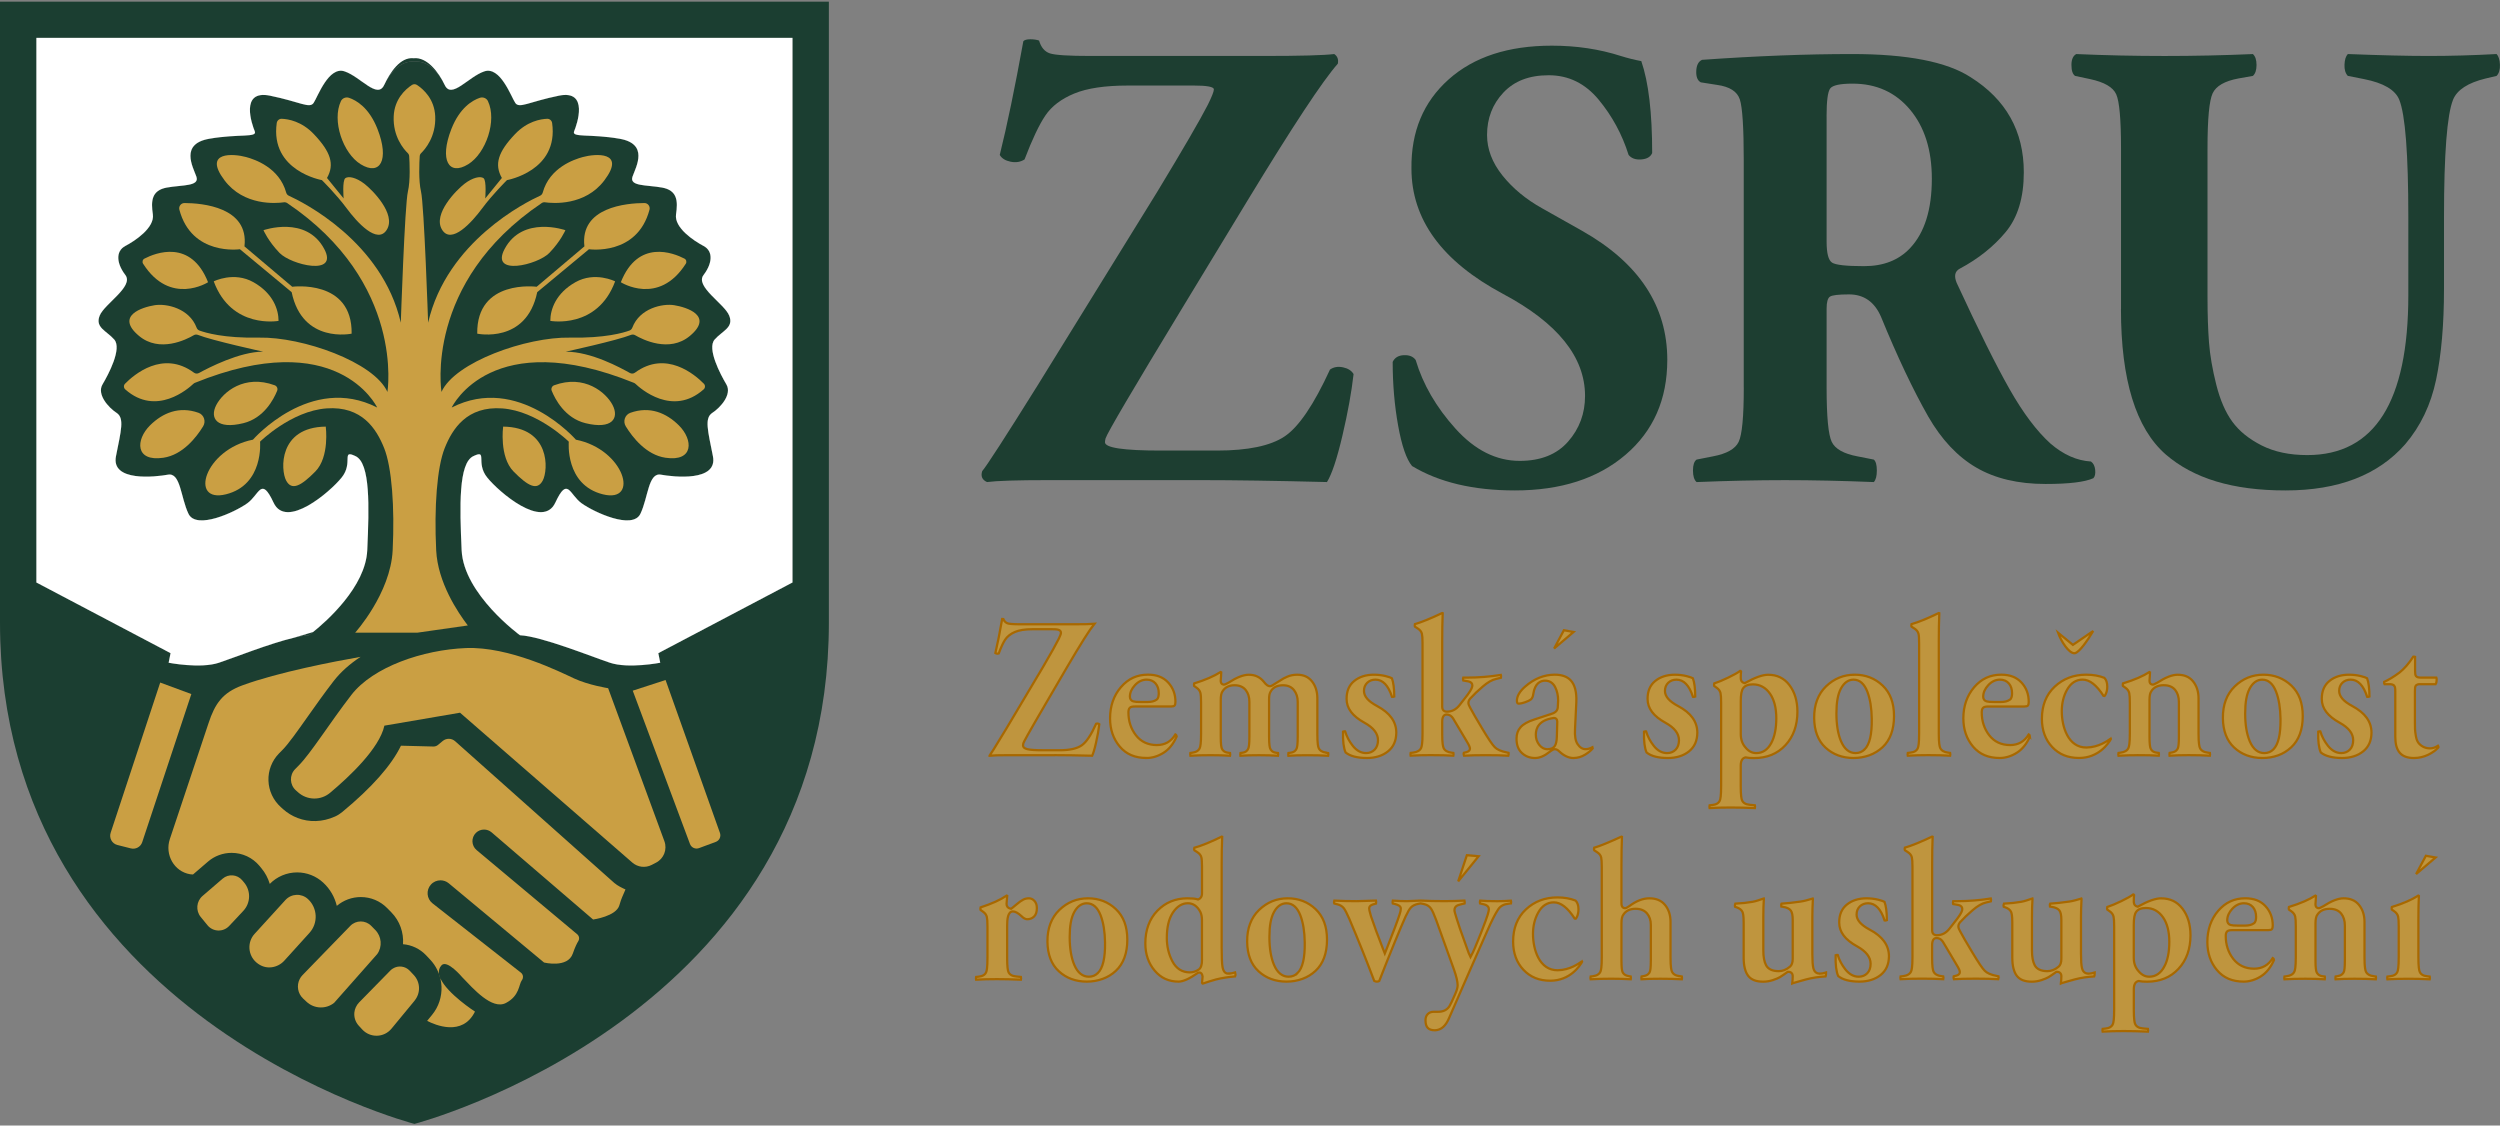 <?xml version="1.0" encoding="UTF-8"?>
<svg xmlns="http://www.w3.org/2000/svg" xmlns:xlink="http://www.w3.org/1999/xlink" width="1195px" height="538px" viewBox="0 0 1195 538" version="1.1">
  <rect x="0" y="0" width="1195" height="538" fill="#808080" stroke="none"/>
  <title>logo9067UP-01</title>
  <g id="Page-1" stroke="none" stroke-width="1" fill="none" fill-rule="evenodd">
    <g id="logo9067UP-01" transform="translate(0, 0.79)">
      <g id="Layer_2" fill="#1B3E31" fill-rule="nonzero">
        <path d="M17.39,277.64 L81.52,311.42 L80.61,316 C80.61,316 95.79,318.96 104.65,316 C113.52,313.05 137.36,303.37 147.65,302.86 C147.65,302.86 174.58,283.29 175.54,262.23 C176.49,241.17 177.04,220.66 169.97,217.26 C162.9,213.87 169.02,220.39 163.31,227.46 C157.61,234.53 136.75,252.32 130.77,239.49 C124.79,226.65 124.05,235.62 118.13,239.82 C112.22,244.04 93.81,252.6 90.08,244.78 C86.34,236.97 86.34,225.01 80.29,226.1 C74.24,227.19 52.98,229.61 55.43,217.27 C57.87,204.94 59.57,199.07 55.7,196.55 C51.83,194.03 46.15,187.72 49.01,182.93 C51.86,178.13 58.38,165.81 54.61,161.52 C50.83,157.24 45.38,155.82 47.63,150.11 C49.87,144.41 64.12,136.15 59.9,130.65 C55.69,125.14 55.15,119.3 59.9,116.78 C64.67,114.27 73.97,108.02 73.06,101.7 C72.13,95.39 72.34,90.19 79.78,88.86 C87.21,87.54 95.57,88.35 93.84,83.57 C92.11,78.78 86,67.97 100.06,65.53 C114.12,63.09 123.09,65.12 121.77,61.96 C120.45,58.81 114.53,42 129.01,44.94 C143.48,47.9 147.96,51.26 149.9,48.4 C151.84,45.55 157.03,30.77 164.67,33.32 C172.32,35.87 180.36,46.78 183.62,39.85 C186.47,33.79 191.72,27.99 198.1,28.7 C204.48,27.99 209.73,33.8 212.58,39.85 C215.84,46.78 223.89,35.87 231.53,33.32 C239.17,30.77 244.36,45.55 246.3,48.4 C248.24,51.26 252.72,47.89 267.19,44.94 C281.67,41.99 275.75,58.81 274.43,61.96 C273.11,65.12 282.08,63.09 296.14,65.53 C310.2,67.97 304.09,78.78 302.36,83.57 C300.63,88.36 308.99,87.54 316.42,88.86 C323.86,90.19 324.07,95.39 323.14,101.7 C322.23,108.02 331.53,114.27 336.3,116.78 C341.05,119.3 340.51,125.14 336.3,130.65 C332.08,136.15 346.34,144.41 348.57,150.11 C350.82,155.82 345.36,157.24 341.59,161.52 C337.83,165.8 344.34,178.13 347.19,182.93 C350.05,187.72 344.37,194.03 340.5,196.55 C336.63,199.07 338.33,204.94 340.77,217.27 C343.22,229.61 321.96,227.19 315.91,226.1 C309.86,225.01 309.86,236.97 306.12,244.78 C302.39,252.6 283.97,244.04 278.07,239.82 C272.15,235.61 271.41,226.64 265.43,239.49 C259.45,252.32 238.59,234.53 232.89,227.46 C227.18,220.39 233.3,213.87 226.23,217.26 C219.16,220.66 219.71,241.17 220.66,262.23 C221.62,283.29 248.55,302.86 248.55,302.86 C258.84,303.38 282.68,313.06 291.55,316 C300.41,318.96 315.59,316 315.59,316 L314.68,311.42 L378.81,277.64 L378.81,17.32 L17.39,17.32 L17.39,277.64 Z" id="Path"></path>
        <path d="M0,0 L0,296.75 C0,485.06 198.1,536.43 198.1,536.43 C198.1,536.43 396.2,485.07 396.2,296.75 L396.2,0 L0,0 L0,0 Z M378.81,277.64 L314.68,311.42 L315.59,316 C315.59,316 300.41,318.96 291.55,316 C282.68,313.05 258.84,303.37 248.55,302.86 C248.55,302.86 221.62,283.29 220.66,262.23 C219.71,241.17 219.16,220.66 226.23,217.26 C233.3,213.87 227.18,220.39 232.89,227.46 C238.59,234.53 259.45,252.32 265.43,239.49 C271.41,226.65 272.15,235.62 278.07,239.82 C283.98,244.04 302.39,252.6 306.12,244.78 C309.86,236.97 309.86,225.01 315.91,226.1 C321.96,227.19 343.22,229.61 340.77,217.27 C338.33,204.94 336.63,199.07 340.5,196.55 C344.37,194.03 350.05,187.72 347.19,182.93 C344.34,178.13 337.82,165.81 341.59,161.52 C345.37,157.24 350.82,155.82 348.57,150.11 C346.33,144.41 332.08,136.15 336.3,130.65 C340.51,125.14 341.05,119.3 336.3,116.78 C331.53,114.27 322.23,108.02 323.14,101.7 C324.07,95.39 323.86,90.19 316.42,88.86 C308.99,87.54 300.63,88.35 302.36,83.57 C304.09,78.78 310.2,67.97 296.14,65.53 C282.08,63.09 273.11,65.12 274.43,61.96 C275.75,58.81 281.67,42 267.19,44.94 C252.72,47.9 248.24,51.26 246.3,48.4 C244.36,45.55 239.17,30.77 231.53,33.32 C223.88,35.87 215.84,46.78 212.58,39.85 C209.73,33.79 204.48,27.99 198.1,28.7 C191.72,27.99 186.47,33.8 183.62,39.85 C180.36,46.78 172.31,35.87 164.67,33.32 C157.03,30.77 151.84,45.55 149.9,48.4 C147.96,51.26 143.48,47.89 129.01,44.94 C114.53,41.99 120.45,58.81 121.77,61.96 C123.09,65.12 114.12,63.09 100.06,65.53 C86,67.97 92.11,78.78 93.84,83.57 C95.57,88.36 87.21,87.54 79.78,88.86 C72.34,90.19 72.13,95.39 73.06,101.7 C73.97,108.02 64.67,114.27 59.9,116.78 C55.15,119.3 55.69,125.14 59.9,130.65 C64.12,136.15 49.86,144.41 47.63,150.11 C45.38,155.82 50.84,157.24 54.61,161.52 C58.37,165.8 51.86,178.13 49.01,182.93 C46.15,187.72 51.83,194.03 55.7,196.55 C59.57,199.07 57.87,204.94 55.43,217.27 C52.98,229.61 74.24,227.19 80.29,226.1 C86.34,225.01 86.34,236.97 90.08,244.78 C93.81,252.6 112.23,244.04 118.13,239.82 C124.05,235.61 124.79,226.64 130.77,239.49 C136.75,252.32 157.61,234.53 163.31,227.46 C169.02,220.39 162.9,213.87 169.97,217.26 C177.04,220.66 176.49,241.17 175.54,262.23 C174.58,283.29 147.65,302.86 147.65,302.86 C137.36,303.38 113.52,313.06 104.65,316 C95.79,318.96 80.61,316 80.61,316 L81.52,311.42 L17.39,277.64 L17.39,17.32 L378.81,17.32 L378.81,277.64 L378.81,277.64 Z" id="Shape"></path>
      </g>
      <g id="Layer_3" transform="translate(17.39, 17.32)">
        <path d="M82.07,116.79 C82.07,116.79 64.01,128.35 51.01,107.95 C50.47,107.1 50.76,105.97 51.65,105.51 C56.9,102.79 73.86,96.03 82.06,116.8 L82.07,116.79 Z" id="Path" fill="#CA9F43" fill-rule="nonzero"></path>
        <path d="M108.56,91.92 C108.56,91.92 128.98,84.72 137.6,100.89 C144.64,114.07 121.74,108.5 116.23,102.79 C110.73,97.08 108.55,91.92 108.55,91.92 L108.56,91.92 Z" id="Path" fill="#CA9F43" fill-rule="nonzero"></path>
        <path d="M84.78,116.38 C84.78,116.38 94.39,111.49 103.77,116.79 C113.15,122.09 115.76,129.83 115.76,135.27 C115.76,135.27 93.27,139.41 84.78,116.38 Z" id="Path" fill="#CA9F43" fill-rule="nonzero"></path>
        <path d="M138.32,185.81 C138.32,185.81 140.26,200.25 133.33,207.28 C126.4,214.31 122.02,216.55 119.37,211.56 C116.72,206.57 115.66,186.08 138.32,185.81 Z" id="Path" fill="#CA9F43" fill-rule="nonzero"></path>
        <path d="M77.49,179.2 C80.12,180.14 81.17,183.3 79.7,185.68 C76.46,190.95 69.96,199.31 60.73,200.69 C47.07,202.73 47.41,192.06 54.34,185.2 C60.31,179.29 68.2,175.9 77.48,179.2 L77.49,179.2 Z" id="Path" fill="#CA9F43" fill-rule="nonzero"></path>
        <path d="M113.93,166.05 C114.98,166.44 115.51,167.62 115.09,168.67 C113.49,172.65 108.81,181.76 98.91,184.18 C86.14,187.31 82.74,181.73 86,175.48 C89.26,169.23 99.43,160.72 113.93,166.05 Z" id="Path" fill="#CA9F43" fill-rule="nonzero"></path>
        <path d="M70.8,78.94 C79.24,78.99 101.67,80.86 99.46,99.66 L122.29,118.96 C122.29,118.96 151.09,115.16 150.69,141.38 C150.69,141.38 127.18,146.41 122.02,121.54 L97.29,101.02 C97.29,101.02 74.25,104.38 68.35,82.14 C67.92,80.53 69.13,78.93 70.8,78.94 L70.8,78.94 Z" id="Path" fill="#CA9F43" fill-rule="nonzero"></path>
        <path d="M114.9,40.68 C115.06,39.51 116.09,38.62 117.27,38.67 C120.44,38.79 126.79,39.87 132.6,45.97 C140.75,54.53 142.6,60.44 138.92,66.96 L146.86,76.74 C146.86,76.74 146.15,68.18 147.68,67.06 C149.21,65.94 152.88,66.75 156.75,69.71 C160.62,72.67 172.04,84.18 167.55,91.62 C163.07,99.06 153.18,88.05 148.29,81.43 C143.4,74.81 136.47,67.98 136.47,67.98 C136.47,67.98 111.67,63.64 114.89,40.69 L114.9,40.68 Z" id="Path" fill="#CA9F43" fill-rule="nonzero"></path>
        <path d="M145.55,30.26 C146.23,28.81 147.92,28.13 149.44,28.64 C152.88,29.8 159.02,33.27 163.05,43.55 C168.89,58.5 164.25,66.1 155.01,60.4 C146.49,55.14 141.19,39.49 145.56,30.26 L145.55,30.26 Z" id="Path" fill="#CA9F43" fill-rule="nonzero"></path>
        <path d="M318.92,168.04 C304.08,181.21 288.68,167.57 286.37,165.37 C286.17,165.18 285.93,165.02 285.67,164.91 C217.91,137.44 198.95,175.8 198.52,176.69 C230.32,160.42 257.89,192.06 257.89,192.06 C281.12,196.67 288.57,222.59 270.8,218.18 C252.59,213.66 254.49,193.01 254.49,193.01 C254.49,193.01 239.61,178.34 222.69,177.11 C205.78,175.89 198.85,186.9 195.19,196.06 C191.51,205.24 190.09,224.39 191.11,244.98 C191.86,260.25 201.37,274.53 206.22,280.86 L182.09,284.31 L152.37,284.31 C152.37,284.31 169.29,265.55 170.3,244.97 C171.32,224.38 169.9,205.22 166.22,196.05 C162.55,186.89 155.62,175.88 138.72,177.1 C121.8,178.33 106.92,193 106.92,193 C106.92,193 108.82,213.65 90.61,218.17 C72.84,222.58 80.28,196.67 103.52,192.05 C103.52,192.05 131.09,160.4 162.89,176.68 C162.46,175.79 143.5,137.43 75.74,164.9 C75.48,165.01 75.25,165.17 75.04,165.36 C72.73,167.55 57.33,181.19 42.49,168.03 C41.68,167.31 41.63,166.06 42.39,165.3 C46.6,161.01 60.47,149.06 75.33,160.03 C76.03,160.55 76.97,160.6 77.73,160.18 C82.17,157.74 97.32,149.91 108.42,149.99 C108.42,149.99 83.93,144.64 77.26,141.98 C76.59,141.71 75.85,141.75 75.23,142.12 C71.63,144.23 58.86,150.65 49.05,142.45 C37.5,132.8 50.67,128.72 56.52,127.78 C62.18,126.87 73.09,129.25 76.58,138.5 C76.82,139.12 77.27,139.63 77.89,139.87 C80.7,140.91 89.6,143.6 106.38,143.27 C127.17,142.86 161.41,154.95 167.8,169.23 C167.8,169.23 176.35,117.04 119.91,78.97 C119.45,78.66 118.88,78.52 118.32,78.59 C114.59,79.12 99.18,80.4 89.91,68.06 C79.41,54.1 94.29,55.32 100.27,56.96 C104.44,58.1 116.13,62.03 119.4,73.93 C119.58,74.59 120.02,75.15 120.64,75.43 C127.22,78.42 165.26,97.27 174.19,136.14 C174.19,136.14 176.09,79.68 177.59,73.43 C178.84,68.23 178.39,59.37 178.2,56.53 C178.17,55.98 177.92,55.47 177.52,55.08 C175.67,53.28 170.35,47.22 170.8,37.43 C171.17,29.29 176.31,24.63 179.47,22.52 C180.23,22.01 181.2,22.01 181.97,22.52 C185.13,24.63 190.27,29.29 190.64,37.43 C191.09,47.22 185.77,53.29 183.92,55.08 C183.52,55.47 183.27,55.98 183.24,56.53 C183.06,59.37 182.61,68.23 183.85,73.43 C185.35,79.68 187.25,136.14 187.25,136.14 C196.18,97.27 234.21,78.42 240.8,75.43 C241.41,75.15 241.85,74.59 242.04,73.93 C245.31,62.02 256.99,58.1 261.17,56.96 C267.15,55.32 282.03,54.1 271.53,68.06 C262.26,80.4 246.85,79.12 243.12,78.59 C242.56,78.51 241.99,78.65 241.53,78.97 C185.09,117.04 193.64,169.23 193.64,169.23 C200.03,154.96 234.27,142.87 255.06,143.27 C271.84,143.6 280.75,140.91 283.55,139.87 C284.17,139.63 284.63,139.13 284.86,138.5 C288.36,129.25 299.26,126.86 304.92,127.78 C310.76,128.73 323.94,132.8 312.39,142.45 C302.58,150.65 289.81,144.22 286.21,142.12 C285.59,141.75 284.84,141.71 284.18,141.98 C277.51,144.65 253.02,149.99 253.02,149.99 C265.31,149.99 279.27,157.73 283.71,160.18 C284.47,160.6 285.41,160.55 286.11,160.03 C300.96,149.06 314.84,161.01 319.05,165.3 C319.81,166.06 319.76,167.31 318.95,168.03 L318.92,168.04 Z" id="Path" fill="#CA9F43" fill-rule="nonzero"></path>
        <path d="M279.36,116.79 C279.36,116.79 297.42,128.35 310.42,107.95 C310.96,107.1 310.67,105.97 309.78,105.51 C304.53,102.79 287.57,96.03 279.37,116.8 L279.36,116.79 Z" id="Path" fill="#CA9F43" fill-rule="nonzero"></path>
        <path d="M252.86,91.92 C252.86,91.92 232.44,84.72 223.82,100.89 C216.78,114.07 239.68,108.5 245.19,102.79 C250.69,97.08 252.87,91.92 252.87,91.92 L252.86,91.92 Z" id="Path" fill="#CA9F43" fill-rule="nonzero"></path>
        <path d="M276.64,116.38 C276.64,116.38 267.03,111.49 257.65,116.79 C248.27,122.09 245.66,129.83 245.66,135.27 C245.66,135.27 268.15,139.41 276.64,116.38 Z" id="Path" fill="#CA9F43" fill-rule="nonzero"></path>
        <path d="M223.11,185.81 C223.11,185.81 221.17,200.25 228.1,207.28 C235.03,214.31 239.41,216.55 242.06,211.56 C244.71,206.57 245.77,186.08 223.11,185.81 Z" id="Path" fill="#CA9F43" fill-rule="nonzero"></path>
        <path d="M283.94,179.2 C281.31,180.14 280.26,183.3 281.73,185.68 C284.97,190.95 291.47,199.31 300.7,200.69 C314.36,202.73 314.02,192.06 307.09,185.2 C301.12,179.29 293.23,175.9 283.95,179.2 L283.94,179.2 Z" id="Path" fill="#CA9F43" fill-rule="nonzero"></path>
        <path d="M247.49,166.05 C246.44,166.44 245.91,167.62 246.33,168.67 C247.93,172.65 252.61,181.76 262.51,184.18 C275.28,187.31 278.68,181.73 275.42,175.48 C272.29,169.48 261.99,160.72 247.49,166.05 Z" id="Path" fill="#CA9F43" fill-rule="nonzero"></path>
        <path d="M290.62,78.94 C282.18,78.99 259.75,80.86 261.96,99.66 L239.13,118.96 C239.13,118.96 210.33,115.16 210.73,141.38 C210.73,141.38 234.24,146.41 239.4,121.54 L264.13,101.02 C264.13,101.02 287.17,104.38 293.07,82.14 C293.5,80.53 292.29,78.93 290.62,78.94 L290.62,78.94 Z" id="Path" fill="#CA9F43" fill-rule="nonzero"></path>
        <path d="M246.52,40.68 C246.36,39.51 245.33,38.62 244.15,38.67 C240.98,38.79 234.63,39.87 228.82,45.97 C220.67,54.53 218.82,60.44 222.5,66.96 L214.56,76.74 C214.56,76.74 215.27,68.18 213.74,67.06 C212.21,65.94 208.54,66.75 204.67,69.71 C200.8,72.67 189.38,84.18 193.87,91.62 C198.36,99.06 208.24,88.05 213.13,81.43 C218.02,74.81 224.95,67.98 224.95,67.98 C224.95,67.98 249.75,63.64 246.53,40.69 L246.52,40.68 Z" id="Path" fill="#CA9F43" fill-rule="nonzero"></path>
        <path d="M215.87,30.26 C215.19,28.81 213.5,28.13 211.98,28.64 C208.54,29.8 202.4,33.27 198.37,43.55 C192.53,58.5 197.17,66.1 206.41,60.4 C214.93,55.14 220.23,39.49 215.86,30.26 L215.87,30.26 Z" id="Path" fill="#CA9F43" fill-rule="nonzero"></path>
        <path d="M132.28,283.98 L132.29,283.98 C138.56,278.95 157.36,262.45 158.16,244.91 C159.11,223.85 159.66,203.34 152.59,199.94 C145.52,196.55 151.64,203.07 145.93,210.14 C140.23,217.21 119.37,235 113.39,222.17 C107.41,209.33 106.67,218.3 100.75,222.5 C94.84,226.72 76.43,235.28 72.7,227.46 C68.96,219.65 68.96,207.69 62.91,208.78 C56.86,209.87 35.6,212.29 38.05,199.95 C40.49,187.62 42.19,181.75 38.32,179.23 C34.45,176.71 28.77,170.4 31.63,165.61 C34.48,160.81 41,148.49 37.23,144.2 C33.45,139.92 28,138.5 30.25,132.79 C32.49,127.09 46.74,118.83 42.52,113.33 C38.31,107.82 37.77,101.98 42.52,99.46 C47.29,96.95 56.59,90.7 55.68,84.38 C54.75,78.07 54.96,72.87 62.4,71.54 C69.83,70.22 78.19,71.03 76.46,66.25 C74.73,61.47 68.62,50.65 82.68,48.21 C96.74,45.77 105.71,47.8 104.39,44.64 C103.07,41.49 97.15,24.68 111.63,27.62 C126.1,30.58 130.58,33.94 132.52,31.08 C134.46,28.23 139.65,13.45 147.29,16 C154.94,18.55 162.98,29.46 166.24,22.53 C169.09,16.47 173.97,9.03 180.34,9.74 C186.72,9.03 192.34,16.48 195.19,22.53 C198.45,29.46 206.5,18.55 214.14,16 C221.78,13.45 226.97,28.23 228.91,31.08 C230.85,33.94 235.33,30.57 249.8,27.62 C264.28,24.67 258.36,41.49 257.04,44.64 C255.72,47.8 264.69,45.77 278.75,48.21 C292.81,50.65 286.7,61.46 284.97,66.25 C283.24,71.04 291.6,70.22 299.03,71.54 C306.47,72.87 306.68,78.07 305.75,84.38 C304.84,90.7 314.14,96.95 318.91,99.46 C323.66,101.98 323.12,107.82 318.91,113.33 C314.69,118.83 328.95,127.09 331.18,132.79 C333.43,138.5 327.97,139.92 324.2,144.2 C320.44,148.48 326.95,160.81 329.8,165.61 C332.66,170.4 326.98,176.71 323.11,179.23 C319.24,181.75 320.94,187.62 323.38,199.95 C325.83,212.29 304.57,209.87 298.52,208.78 C292.47,207.69 292.47,219.65 288.73,227.46 C285,235.28 266.58,226.72 260.68,222.5 C254.76,218.29 254.02,209.32 248.04,222.17 C242.06,235 221.2,217.21 215.5,210.14 C209.79,203.07 215.91,196.55 208.84,199.94 C201.77,203.34 202.32,223.85 203.27,244.91 C204.23,265.97 231.16,285.54 231.16,285.54 C241.45,286.06 265.29,295.74 274.16,298.68 C283.02,301.64 298.2,298.68 298.2,298.68 L297.29,294.1 L361.42,260.32 L361.42,-5.68434189e-14 L0,-5.68434189e-14 L0,260.32 L64.13,294.1 L63.22,298.68 C63.22,298.68 78.4,301.64 87.26,298.68 C94.47,296.28 111.56,289.44 123.23,286.69 C123.25,286.69 123.28,286.68 123.31,286.67 L132.28,283.98 L132.28,283.98 Z" id="Path" fill="#FFFFFF" fill-rule="nonzero"></path>
        <path d="M132.29,283.98 L132.28,283.98 C129.18,284.79 126.17,285.7 123.31,286.67 C123.29,286.68 123.26,286.69 123.23,286.69 L132.29,283.98 Z" id="Path" fill="#FFFFFF" fill-rule="nonzero"></path>
        <line x1="125.17" y1="433.75" x2="125.19" y2="433.73" id="Path" stroke="#000000" stroke-width="0.81"></line>
      </g>
      <g id="Layer_4" transform="translate(52.664, 308.942)" fill="#CA9F43" fill-rule="nonzero">
        <path d="M23.916,16.529 L38.796,22.029 L15.316,92.829 C14.566,95.089 12.186,96.389 9.876,95.799 L3.436,94.169 C0.876,93.519 -0.604,90.829 0.236,88.319 L23.916,16.519 L23.916,16.529 Z" id="Path"></path>
        <path d="M249.786,20.409 L265.476,15.309 L291.476,88.419 C292.086,90.149 291.206,92.049 289.486,92.689 L281.456,95.669 C279.726,96.309 277.796,95.429 277.146,93.699 L249.786,20.409 Z" id="Path"></path>
        <path d="M167.226,30.939 L249.586,102.579 C252.166,104.819 255.846,105.259 258.876,103.679 L260.956,102.599 C264.666,100.669 266.366,96.289 264.916,92.359 L238.026,19.229 C238.026,19.229 228.616,17.739 221.796,14.579 C214.966,11.419 190.686,-0.771 170.096,0.039 C149.516,0.859 125.666,9.009 115.276,22.459 C104.886,35.909 95.916,50.379 90.006,56.289 C89.416,56.879 88.886,57.419 88.396,57.919 C85.606,60.779 85.776,65.389 88.756,68.049 L89.826,68.999 C94.156,72.869 100.656,72.969 105.106,69.239 C114.366,61.489 128.696,48.009 131.076,37.129 L167.236,30.939 L167.226,30.939 Z" id="Path"></path>
        <path d="M44.156,118.529 L53.756,110.269 C56.546,107.869 60.756,108.219 63.116,111.039 L64.016,112.109 C67.336,116.079 67.176,121.899 63.636,125.669 L56.866,132.889 C54.016,135.919 49.156,135.759 46.516,132.539 L43.286,128.589 C40.796,125.549 41.186,121.079 44.166,118.519 L44.156,118.529 Z" id="Path"></path>
        <path d="M69.036,136.649 L83.766,120.479 C86.606,117.369 91.426,117.159 94.526,120.009 L94.526,120.009 C99.166,124.289 99.496,131.509 95.256,136.189 L83.206,149.499 C80.286,152.729 74.536,154.319 69.896,150.329 L69.876,150.309 C65.796,146.799 65.416,140.609 69.046,136.629 L69.036,136.649 Z" id="Path"></path>
        <path d="M127.666,146.299 C130.146,142.789 129.806,137.939 126.716,134.799 L124.756,132.809 C122.016,130.019 117.506,130.029 114.776,132.839 L97.756,150.369 L91.966,156.339 C91.396,156.919 90.936,157.579 90.586,158.269 C89.046,161.309 89.606,165.119 92.236,167.589 L93.846,169.099 C97.566,172.589 103.206,172.699 107.046,169.629 L127.656,146.309 L127.666,146.299 Z" id="Path"></path>
        <path d="M145.526,168.569 L134.466,181.969 C130.876,186.329 124.256,186.499 120.446,182.319 L118.796,180.519 C117.186,178.749 116.496,176.439 116.726,174.219 C116.916,172.479 117.676,170.779 118.986,169.429 L133.916,154.189 C134.306,153.789 134.726,153.459 135.176,153.199 L135.176,153.199 C137.706,151.649 141.056,152.019 143.186,154.279 L145.096,156.309 C148.316,159.709 148.486,164.959 145.506,168.559 L145.526,168.569 Z" id="Path"></path>
        <path d="M241.126,112.429 C242.486,113.609 244.646,114.689 246.316,115.429 L244.756,119.029 C244.376,119.879 243.926,121.139 243.396,122.989 C241.896,128.289 230.836,129.799 230.836,129.799 L182.316,88.129 C181.276,87.239 179.996,86.799 178.706,86.799 C177.296,86.799 175.896,87.329 174.826,88.379 C172.486,90.679 172.636,94.499 175.146,96.599 L223.236,136.839 C224.206,137.649 224.426,139.049 223.766,140.119 C223.076,141.219 222.186,143.049 221.126,146.099 C218.676,153.159 207.396,150.359 207.396,150.359 L161.836,112.479 C160.686,111.519 159.286,111.059 157.896,111.059 C156.196,111.059 154.506,111.759 153.296,113.109 C150.916,115.769 151.286,119.879 154.086,122.069 L196.326,155.189 C196.986,155.699 197.326,156.459 197.326,157.229 C197.326,157.779 197.156,158.329 196.796,158.799 C195.266,160.829 195.786,166.229 189.156,169.699 C182.526,173.159 173.466,162.769 168.266,157.369 C168.266,157.369 161.076,148.799 158.406,151.659 C157.276,152.859 156.946,154.269 157.176,155.779 C157.276,156.469 157.496,157.169 157.826,157.889 C161.086,165.239 174.376,173.809 174.376,173.809 C168.416,185.859 155.326,180.219 151.506,178.239 L153.826,175.419 C157.066,171.489 158.566,166.649 158.376,161.889 C158.326,160.549 158.136,159.199 157.816,157.889 C157.646,157.179 157.426,156.469 157.166,155.779 C156.926,155.129 156.656,154.509 156.356,153.889 L156.356,153.889 C155.486,152.099 154.346,150.429 152.926,148.929 L151.016,146.899 C148.116,143.829 144.166,141.939 139.976,141.599 C140.366,136.109 138.476,130.509 134.386,126.349 L132.426,124.359 C129.056,120.939 124.576,119.059 119.786,119.059 C115.586,119.059 111.506,120.579 108.326,123.269 C107.336,119.129 105.156,115.219 101.806,112.139 C98.406,108.999 93.986,107.279 89.376,107.279 C84.446,107.279 79.716,109.269 76.286,112.779 C75.486,110.079 74.146,107.509 72.246,105.229 L71.356,104.149 C68.056,100.199 63.196,97.939 58.046,97.939 C53.896,97.939 49.876,99.419 46.726,102.139 L39.586,108.279 C39.156,108.279 38.706,108.239 38.226,108.159 C30.556,106.899 26.046,98.769 28.506,91.389 L46.986,36.029 C50.086,26.549 53.776,21.339 63.136,17.889 C80.286,11.569 107.506,6.379 119.696,4.239 C114.636,7.549 110.196,11.439 106.756,15.889 C102.266,21.699 98.046,27.689 94.306,32.969 C89.606,39.629 85.176,45.909 82.386,48.699 C81.766,49.319 81.196,49.889 80.686,50.419 C77.316,53.869 75.476,58.619 75.656,63.419 C75.816,68.249 77.976,72.849 81.576,76.069 L82.636,77.029 C84.686,78.869 87.056,80.299 89.586,81.269 C95.116,83.379 101.416,83.289 107.476,80.569 C108.726,80.009 109.906,79.249 110.966,78.379 C125.086,66.699 134.476,56.079 138.996,46.709 L154.486,47.109 C155.286,47.129 156.066,46.859 156.686,46.349 L158.946,44.469 C160.676,43.029 163.196,43.069 164.886,44.569 L241.136,112.469 L241.126,112.429 Z" id="Path"></path>
      </g>
      <g id="Layer_5" transform="translate(469.197, 17.98)" fill="#1D3E31" fill-rule="nonzero">
        <path d="M101.203,22.12 L69.973,22.12 C58.983,22.12 50.403,23.4 44.243,25.96 C38.073,28.52 33.493,32 30.513,36.41 C27.523,40.82 24.193,47.83 20.533,57.45 C18.603,58.68 16.383,59.04 13.883,58.53 C11.373,58.02 9.643,56.95 8.683,55.3 C12.153,41.37 15.913,23.25 19.963,0.92 C20.543,0.31 21.643,-1.13686838e-13 23.283,-1.13686838e-13 C24.923,-1.13686838e-13 26.323,0.21 27.473,0.61 C28.433,3.89 30.173,5.94 32.673,6.75 C35.173,7.57 41.633,7.98 52.043,7.98 L134.733,7.98 C152.463,7.98 163.743,7.67 168.563,7.06 C170.103,8.09 170.683,9.62 170.293,11.67 C163.163,19.66 148.703,41.57 126.923,77.41 L95.403,129.33 C72.273,167.42 60.223,187.91 59.263,190.77 C59.073,191.59 58.973,192.21 58.973,192.61 C58.973,195.27 67.833,196.6 85.573,196.6 L112.463,196.6 C127.303,196.6 138.093,194.35 144.843,189.84 C151.583,185.34 158.813,174.69 166.533,157.89 C168.273,156.66 170.333,156.31 172.753,156.81 C175.163,157.32 176.843,158.4 177.813,160.04 C176.843,168.64 175.063,178.47 172.463,189.53 C169.863,200.59 167.403,207.96 165.093,211.65 C140.803,211.04 120.663,210.73 104.663,210.73 L31.803,210.73 C16.953,210.73 7.223,211.04 2.603,211.65 C0.293,210.63 -0.487,208.89 0.293,206.43 C2.413,203.97 11.283,190.25 26.893,165.26 L83.853,73.1 C96.383,52.42 104.473,38.49 108.143,31.32 C110.063,27.43 111.033,24.97 111.033,23.95 C111.033,22.72 107.753,22.11 101.203,22.11 L101.203,22.12 Z" id="Path"></path>
        <path d="M327.763,153.3 C327.763,172.15 321.113,187.25 307.813,198.61 C294.513,209.98 276.873,215.66 254.903,215.66 C235.043,215.66 218.663,211.77 205.753,203.99 C203.053,200.72 200.833,194.27 199.103,184.64 C197.373,175.02 196.503,164.88 196.503,154.23 C197.463,152.18 199.253,151.11 201.853,151 C204.453,150.9 206.333,151.67 207.493,153.3 C210.963,164.97 217.323,175.93 226.573,186.17 C235.823,196.41 246.043,201.53 257.223,201.53 C267.243,201.53 274.953,198.46 280.353,192.31 C285.743,186.17 288.453,178.9 288.453,170.5 C288.453,151.87 275.343,135.58 249.133,121.65 C220.023,106.09 205.473,86.12 205.473,61.74 C205.283,44.13 211.203,29.94 223.253,19.19 C235.293,8.44 251.733,3.06 272.553,3.06 C284.313,3.06 295.293,4.7 305.513,7.98 C308.793,9.01 312.063,9.82 315.343,10.44 C318.813,20.48 320.543,35.12 320.543,54.37 C319.773,56.21 318.033,57.24 315.343,57.44 C312.643,57.65 310.613,56.93 309.273,55.29 C306.183,45.46 301.413,36.66 294.963,28.87 C288.503,21.09 280.553,17.2 271.113,17.2 C261.673,17.2 254.633,19.97 249.423,25.49 C244.223,31.02 241.613,37.78 241.613,45.77 C241.613,52.53 244.073,58.98 248.983,65.12 C253.893,71.26 260.213,76.49 267.923,80.79 L287.003,91.54 C314.183,106.9 327.773,127.48 327.773,153.29 L327.763,153.3 Z" id="Path"></path>
        <path d="M364.313,166.51 L364.313,57.76 C364.313,42.2 363.683,32.52 362.433,28.73 C361.173,24.94 357.563,22.64 351.593,21.82 L343.783,20.59 C342.233,19.77 341.513,17.98 341.613,15.21 C341.713,12.44 342.623,10.65 344.363,9.83 C370.383,7.99 394.283,7.06 416.073,7.06 C442.483,7.06 461.363,10.75 472.743,18.12 C489.703,28.77 498.183,43.93 498.183,63.59 C498.183,75.68 495.293,85.2 489.513,92.16 C483.733,99.12 476.403,104.96 467.543,109.67 C465.233,110.9 464.743,113.15 466.093,116.43 C476.503,138.96 484.933,155.91 491.393,167.27 C497.843,178.64 504.353,187.29 510.913,193.23 C517.083,198.56 523.533,201.42 530.283,201.83 C531.443,202.65 532.113,203.98 532.303,205.82 C532.493,207.66 532.203,209 531.433,209.81 C527.383,211.65 519.763,212.57 508.593,212.57 C495.483,212.57 484.453,209.96 475.483,204.74 C466.523,199.52 458.853,191.38 452.493,180.32 C445.163,167.42 437.653,151.55 429.943,132.7 C426.853,125.53 421.743,121.95 414.623,121.95 C409.613,121.95 406.573,122.31 405.513,123.03 C404.453,123.75 403.923,125.64 403.923,128.71 L403.923,166.5 C403.923,180.43 404.743,189.08 406.383,192.46 C408.023,195.84 412.113,198.14 418.673,199.37 L426.483,200.91 C427.443,201.73 427.933,203.47 427.933,206.13 C427.933,208.79 427.453,210.64 426.483,211.66 C411.253,211.05 397.083,210.74 383.983,210.74 C370.883,210.74 356.803,211.05 341.773,211.66 C340.613,210.64 340.043,208.79 340.043,206.13 C340.043,203.47 340.623,201.73 341.773,200.91 L349.583,199.37 C356.133,198.14 360.233,195.84 361.873,192.46 C363.513,189.08 364.333,180.43 364.333,166.5 L364.313,166.51 Z M403.923,36.87 L403.923,96.78 C403.923,102.31 404.793,105.64 406.523,106.76 C408.263,107.89 413.363,108.45 421.843,108.45 C431.093,108.45 438.413,105.58 443.813,99.85 C450.753,92.48 454.223,81.42 454.223,66.67 C454.223,52.95 450.753,41.94 443.813,33.65 C436.873,25.36 427.713,21.21 416.343,21.21 C410.363,21.21 406.803,21.98 405.643,23.51 C404.483,25.05 403.903,29.5 403.903,36.87 L403.923,36.87 Z" id="Shape"></path>
        <path d="M544.653,129.03 L544.653,52.23 C544.653,38.3 543.883,29.65 542.343,26.27 C540.793,22.89 536.653,20.49 529.913,19.05 L522.683,17.51 C521.523,16.69 520.953,14.95 520.953,12.29 C520.953,9.63 521.723,7.89 523.263,7.07 C537.143,7.68 551.213,7.99 565.473,7.99 C579.733,7.99 593.813,7.68 607.683,7.07 C608.843,8.1 609.423,9.84 609.423,12.29 C609.423,14.74 608.843,16.49 607.683,17.51 L600.743,18.74 C594.193,19.97 590.093,22.33 588.453,25.81 C586.813,29.29 585.993,38.1 585.993,52.23 L585.993,123.19 C585.993,131.59 586.233,138.86 586.713,145 C587.193,151.14 588.353,157.85 590.183,165.12 C592.013,172.39 594.563,178.28 597.843,182.78 C601.123,187.29 605.793,191.07 611.863,194.15 C617.933,197.22 625.213,198.76 633.693,198.76 C665.883,198.76 681.983,173.26 681.983,122.27 L681.983,85.1 C681.983,54.79 680.533,36.05 677.643,28.88 C675.713,24.17 670.123,20.89 660.873,19.05 L653.063,17.51 C651.903,16.28 651.373,14.49 651.473,12.13 C651.563,9.78 652.093,8.09 653.063,7.06 C668.673,7.67 681.583,7.98 691.803,7.98 C702.023,7.98 713.203,7.67 724.183,7.06 C725.143,8.09 725.673,9.78 725.773,12.13 C725.873,14.49 725.343,16.28 724.183,17.51 L718.983,18.74 C710.503,20.79 705.293,24.17 703.373,28.88 C700.483,36.05 699.033,54.79 699.033,85.1 L699.033,119.51 C699.033,136.31 697.773,150.69 695.273,162.67 C692.763,174.65 687.853,184.94 680.523,193.54 C667.603,208.29 648.523,215.66 623.273,215.66 C598.023,215.66 579.323,209.93 566.023,198.46 C551.753,185.97 544.623,162.82 544.623,129.03 L544.653,129.03 Z" id="Path"></path>
      </g>
      <g id="Layer_6" transform="translate(466.5, 292.22)" fill="#BF953E" fill-rule="nonzero" stroke="#A86800" stroke-width="1.08">
        <path d="M37.63,67.95 C42.36,67.95 48.38,68.04 55.55,68.23 C56,67.28 56.63,65.46 57.4,62.03 C58.14,58.75 58.67,55.77 58.97,53.17 C58.84,53.06 58.64,52.95 58.3,52.88 C58.16,52.85 58.03,52.83 57.9,52.83 C57.74,52.83 57.59,52.86 57.46,52.92 C55.04,58.34 52.78,61.72 50.57,63.25 C48.29,64.83 44.84,65.6 40.01,65.6 L31.75,65.6 C24.84,65.6 22.5,65.01 22.5,63.25 C22.5,63.03 22.54,62.77 22.64,62.33 C22.86,61.64 24.34,58.76 33.84,42.51 L43.52,25.94 C50.01,14.85 54.31,8.04 56.64,5.17 C54.86,5.32 51.64,5.4 46.84,5.4 L21.44,5.4 C16.98,5.4 15.71,5.14 15.15,4.95 C14.48,4.72 13.61,4.18 13.07,2.88 C12.93,2.86 12.77,2.85 12.61,2.85 C12.59,2.85 12.56,2.85 12.54,2.85 C11.39,9.43 10.29,14.9 9.29,19.15 C9.42,19.24 9.62,19.34 9.94,19.4 C10.09,19.43 10.24,19.45 10.37,19.45 C10.55,19.45 10.73,19.42 10.89,19.36 C12,16.38 12.99,14.23 13.92,12.81 C14.95,11.23 16.53,9.97 18.61,9.08 C20.63,8.21 23.43,7.76 26.94,7.76 L36.53,7.76 C38.16,7.76 40.63,7.76 40.63,9.43 C40.63,9.87 40.46,10.51 39.63,12.26 C38.49,14.57 35.97,19.08 32.13,25.67 L14.63,55.09 C8.45,65.37 6.98,67.54 6.53,68.15 C6.53,68.18 6.53,68.2 6.53,68.22 C8.13,68.05 10.98,67.97 15.22,67.97 L37.6,67.97 L37.63,67.95 Z" id="Path"></path>
        <path d="M81.5,69.32 C84.3,69.32 87.06,68.47 89.72,66.79 C92.31,65.16 94.4,62.54 95.96,59.01 C95.92,58.56 95.75,58.35 95.6,58.22 C95.51,58.15 95.43,58.09 95.35,58.05 C93.32,61.42 90.34,63.13 86.48,63.13 C82.24,63.13 78.86,61.54 76.44,58.4 C74.08,55.34 72.89,51.69 72.89,47.54 C72.89,46.76 72.98,45.78 73.63,45.24 C74.09,44.85 74.83,44.69 76.19,44.69 L93.24,44.69 C94.1,44.69 94.71,44.53 94.93,44.26 C95.21,43.91 95.36,43.31 95.36,42.53 C95.36,38.79 94.22,35.74 91.87,33.21 C89.54,30.7 86.39,29.48 82.22,29.48 C76.99,29.48 72.77,31.43 69.31,35.43 C65.86,39.43 64.11,44.45 64.11,50.37 C64.11,55.7 65.68,60.25 68.78,63.89 C71.88,67.53 76.04,69.3 81.5,69.3 L81.5,69.32 Z M76,34.51 C77.63,32.75 79.51,31.86 81.59,31.86 C83.39,31.86 84.83,32.48 85.88,33.71 C86.87,34.89 87.38,36.44 87.38,38.33 C87.38,39.39 87.26,40.86 86.3,41.46 C85.27,42.19 83.88,42.54 82.04,42.54 L78.75,42.54 C77.01,42.54 75.88,42.45 75.21,42.25 C74.18,41.95 73.59,41.13 73.59,39.99 C73.59,38.09 74.4,36.24 76.01,34.5 L76,34.51 Z" id="Shape"></path>
        <path d="M167.41,66.76 C165.53,66.51 164.31,65.74 163.8,64.48 C163.54,63.83 163.19,62.41 163.19,57.66 L163.19,40.79 C163.19,37.53 162.31,34.79 160.59,32.64 C158.89,30.53 156.58,29.51 153.52,29.51 C152.71,29.51 151.9,29.59 151.1,29.74 C150.33,29.89 149.55,30.13 148.8,30.45 C148.01,30.8 147.41,31.08 147.03,31.29 C146.63,31.51 146.02,31.89 145.28,32.38 C144.51,32.88 144.13,33.13 143.87,33.24 C143.87,33.24 141.82,34.52 141.61,34.65 C141.22,34.89 140.88,35.01 140.55,35.01 C139.63,35.01 138.7,34.33 137.58,32.85 C135.76,30.61 133.42,29.52 130.42,29.52 C127.86,29.52 124.62,30.78 120.73,33.31 C119.32,34.09 118.89,34.23 118.52,34.23 C118.36,34.23 117,34.18 117,32.37 C117,32.21 117.02,31.84 117.14,30.32 C117.21,29.47 117.25,28.8 117.26,28.31 C117.19,28.25 117.11,28.21 117.01,28.18 C113.85,30.19 109.57,32.04 104.28,33.68 C104.25,33.78 104.23,33.96 104.23,34.24 C104.23,34.67 104.3,34.86 104.31,34.9 L105.45,35.71 C106.45,36.39 107.07,37.25 107.31,38.26 C107.51,39.1 107.61,40.61 107.61,42.87 L107.61,57.68 C107.61,62.44 107.26,63.85 107,64.5 C106.49,65.77 105.28,66.53 103.4,66.78 L102.46,66.91 C102.43,67.04 102.41,67.25 102.42,67.59 C102.42,67.9 102.47,68.1 102.5,68.23 C105.1,68.06 108.33,67.97 112.13,67.97 C115.71,67.97 118.85,68.06 121.48,68.23 C121.51,68.1 121.54,67.91 121.54,67.63 C121.54,67.27 121.5,67.04 121.48,66.92 L120.54,66.79 C118.61,66.57 117.83,65.55 117.53,64.73 C117.31,64.15 117.02,62.94 117.02,59.15 L117.02,41.6 C117.02,39.51 117.31,38.16 117.93,37.35 C119.14,35.49 121.05,34.54 123.6,34.54 C125.95,34.54 127.76,35.32 128.97,36.86 C130.13,38.32 130.71,40.21 130.71,42.48 L130.71,59.15 C130.71,62.93 130.42,64.14 130.2,64.73 C129.89,65.54 129.15,66.56 127.39,66.79 L126.43,66.92 C126.4,67.05 126.36,67.28 126.36,67.63 C126.36,67.91 126.39,68.1 126.41,68.23 C128.68,68.06 131.67,67.98 135.32,67.98 C138.73,67.98 141.78,68.07 144.4,68.24 C144.43,68.11 144.46,67.92 144.46,67.64 C144.46,67.28 144.42,67.05 144.4,66.93 L143.45,66.8 C141.67,66.57 140.93,65.55 140.63,64.74 C140.41,64.16 140.12,62.95 140.12,59.16 L140.12,41.02 C140.12,39.49 140.38,38.34 140.87,37.56 C141.96,35.56 143.95,34.55 146.79,34.55 C149.08,34.55 150.86,35.35 152.08,36.93 C153.23,38.43 153.81,40.3 153.81,42.49 L153.81,59.16 C153.81,62.94 153.52,64.15 153.3,64.74 C152.99,65.56 152.22,66.58 150.31,66.8 L149.35,66.93 C149.32,67.06 149.28,67.29 149.28,67.64 C149.28,67.92 149.31,68.11 149.33,68.24 C151.66,68.07 154.74,67.99 158.5,67.99 C162.26,67.99 165.72,68.08 168.38,68.25 C168.41,68.12 168.44,67.93 168.44,67.65 C168.44,67.29 168.4,67.06 168.38,66.94 L167.43,66.81 L167.41,66.76 Z" id="Path"></path>
        <path d="M186.82,69.32 C190.93,69.32 194.35,68.25 196.98,66.12 C199.58,64.03 200.87,61.12 200.93,57.25 C200.93,51.95 197.92,47.77 191.73,44.47 C187.52,42.22 185.48,39.86 185.48,37.25 C185.48,35.64 186.01,34.32 187.06,33.33 C188.09,32.35 189.42,31.86 191,31.86 C194.47,31.86 197.12,34.63 198.87,40.08 C198.93,40.09 199.04,40.11 199.19,40.11 C199.27,40.11 199.35,40.11 199.44,40.1 C199.73,40.08 199.88,40.02 199.96,39.98 C199.94,36.11 199.56,33.16 198.83,31.19 C198.43,30.96 197.58,30.6 195.81,30.16 C194.06,29.73 192.17,29.5 190.21,29.5 C186.4,29.5 183.23,30.52 180.77,32.54 C178.34,34.53 177.17,37.33 177.17,41.07 C177.17,45.59 179.98,49.32 185.76,52.48 C190.02,54.83 192.18,57.62 192.18,60.78 C192.18,62.69 191.64,64.22 190.59,65.31 C189.52,66.4 188.14,66.96 186.49,66.96 C184.08,66.96 181.93,65.78 180.1,63.46 C178.44,61.36 177.21,59.05 176.46,56.58 C176.41,56.57 176.33,56.55 176.19,56.55 C176.13,56.55 176.07,56.55 176.01,56.55 C175.76,56.57 175.58,56.62 175.47,56.67 C175.34,61.23 175.75,64.59 176.7,66.67 C178.87,68.42 182.28,69.31 186.84,69.31 L186.82,69.32 Z" id="Path"></path>
        <path d="M218.08,67.95 C222.05,67.95 225.46,68.04 228.23,68.21 C228.26,68.08 228.29,67.89 228.29,67.6 C228.29,67.24 228.25,67.01 228.23,66.89 L227.28,66.76 C225.35,66.51 224.09,65.76 223.54,64.51 C223.25,63.85 222.87,62.43 222.87,57.66 L222.87,51.97 C222.87,49.14 224.03,48.54 225.01,48.54 C225.89,48.54 227.16,48.89 228.16,50.54 L234.46,61.12 C235.93,63.5 236.13,64.31 236.13,64.82 C236.13,66.18 234.48,66.53 233.9,66.65 L233.19,66.83 C233.12,67.04 233.11,67.31 233.14,67.64 C233.17,67.91 233.22,68.1 233.27,68.22 C235.76,68.05 239.28,67.96 243.75,67.96 C248.22,67.96 251.76,68.05 254.5,68.22 C254.54,68.1 254.59,67.9 254.62,67.6 C254.66,67.22 254.64,66.98 254.62,66.85 L253.75,66.66 C250.96,66.09 249.06,65.25 247.98,64.12 C246.89,63.06 244.95,60.18 242.04,55.32 C239.21,50.6 237.22,47.16 236.17,45.15 C235.65,44.25 235.4,43.54 235.4,42.95 C235.4,42.32 235.66,41.66 236.21,40.95 C237.95,39.03 239.99,37.08 242.25,35.17 C244.6,33.14 246.7,31.94 248.65,31.51 L250.99,30.94 C251.03,30.77 251.05,30.51 251.02,30.13 C251,29.89 250.97,29.72 250.93,29.6 C245.64,30.45 240.15,30.89 234.6,30.89 L232.92,30.89 C232.89,30.99 232.85,31.15 232.83,31.41 C232.8,31.83 232.86,32.09 232.93,32.27 L234.64,32.57 C236.82,32.83 237.28,33.83 237.28,34.62 C237.28,35.29 237.01,36.41 234.92,39.2 L231.19,44 C229.56,46.1 227.54,47.16 225.19,47.16 C224.4,47.16 223.81,46.94 223.41,46.51 C223.05,46.1 222.87,45.52 222.87,44.71 L222.87,13.92 C222.87,8.6 222.95,3.94 223.11,0.06 C223.05,0.03 222.99,0.01 222.91,1.13686838e-13 C217.34,2.64 212.93,4.43 209.81,5.32 C209.77,5.46 209.74,5.65 209.74,5.87 C209.74,6.25 209.8,6.45 209.85,6.54 L211.19,7.41 C212.26,8.09 212.92,8.93 213.17,9.92 C213.37,10.74 213.47,12.2 213.47,14.49 L213.47,57.63 C213.47,62.4 213.09,63.83 212.8,64.48 C212.25,65.73 210.96,66.49 208.96,66.74 L207.76,66.88 C207.73,67.01 207.69,67.24 207.69,67.58 C207.69,67.87 207.72,68.06 207.75,68.19 C210.72,68.02 214.19,67.93 218.07,67.93 L218.08,67.95 Z" id="Path"></path>
        <path d="M294.86,64.67 C294.87,64.5 294.84,64.32 294.76,64.12 C293.58,64.77 292.46,65.09 291.43,65.09 C289.92,65.09 288.62,64.27 287.56,62.64 C286.56,61.12 286.17,58.79 286.36,55.53 L286.98,42.59 C287.19,37.77 286.27,34.26 284.24,32.13 C282.56,30.38 280.02,29.49 276.69,29.49 C271.6,29.49 266.82,31.41 262.48,35.21 C259.9,37.47 258.58,39.74 258.58,41.95 C258.58,43.33 259.09,43.33 259.55,43.33 C260.25,43.33 261.25,43.1 262.52,42.66 C263.79,42.21 264.71,41.76 265.24,41.34 C265.87,40.79 266.24,39.99 266.39,38.86 C267.16,33.48 269.9,32.35 272.07,32.35 C274.24,32.35 275.86,33.44 276.89,35.49 C277.82,37.34 278.29,39.48 278.29,41.86 C278.29,42.67 278.23,43.83 278.1,45.33 C277.98,46.27 277.38,47.53 275.22,48.18 C271.85,49.24 269.13,50.14 266.88,50.92 C263.83,51.9 261.61,53.15 260.3,54.63 C259.02,56.08 258.4,57.86 258.4,60.1 C258.4,63.09 259.23,65.31 260.95,66.91 C262.68,68.53 264.75,69.32 267.28,69.32 C269.44,69.32 271.76,68.34 274.18,66.4 C275.6,65.32 276.2,65.1 276.69,65.1 C277.41,65.1 278.12,65.46 278.85,66.18 C281.06,68.26 283.32,69.32 285.57,69.32 C287.6,69.32 289.52,68.76 291.26,67.67 C292.94,66.61 294.15,65.6 294.86,64.67 L294.86,64.67 Z M277.85,53.07 L277.67,59.26 C277.6,61.16 277.31,62.53 276.77,63.45 C276.12,64.55 274.93,65.11 273.22,65.11 C271.63,65.11 270.26,64.37 269.17,62.92 C268.14,61.56 267.62,59.95 267.62,58.15 C267.62,55.09 269.07,51.23 275.93,50.23 C276.07,50.2 276.2,50.18 276.33,50.18 C276.97,50.18 277.5,50.55 277.73,51.13 C277.89,51.53 277.92,52.11 277.85,53.07 L277.85,53.07 Z" id="Shape"></path>
        <path d="M335.6,44.48 C331.39,42.23 329.35,39.87 329.35,37.26 C329.35,35.65 329.88,34.33 330.93,33.34 C331.96,32.36 333.29,31.87 334.87,31.87 C338.34,31.87 340.99,34.64 342.74,40.09 C342.8,40.1 342.91,40.12 343.06,40.12 C343.14,40.12 343.22,40.12 343.31,40.11 C343.6,40.09 343.75,40.03 343.83,39.99 C343.81,36.12 343.43,33.17 342.7,31.2 C342.3,30.97 341.45,30.61 339.68,30.17 C337.93,29.74 336.04,29.51 334.08,29.51 C330.27,29.51 327.1,30.53 324.64,32.55 C322.21,34.54 321.04,37.34 321.04,41.08 C321.04,45.6 323.85,49.33 329.63,52.49 C333.89,54.84 336.05,57.63 336.05,60.79 C336.05,62.7 335.51,64.23 334.46,65.32 C333.39,66.41 332.01,66.97 330.36,66.97 C327.95,66.97 325.8,65.79 323.97,63.47 C322.31,61.37 321.09,59.06 320.33,56.59 C320.28,56.58 320.2,56.56 320.06,56.56 C320,56.56 319.94,56.56 319.88,56.56 C319.63,56.58 319.45,56.63 319.34,56.68 C319.21,61.24 319.62,64.6 320.57,66.68 C322.74,68.43 326.15,69.32 330.71,69.32 C334.82,69.32 338.24,68.25 340.87,66.12 C343.47,64.02 344.77,61.12 344.82,57.25 C344.82,51.95 341.81,47.77 335.62,44.47 L335.6,44.48 Z" id="Path"></path>
        <path d="M372.41,92.61 C372.41,92.27 372.38,92.05 372.35,91.92 L369.84,91.68 C367.93,91.51 366.7,90.77 366.18,89.49 C365.92,88.84 365.57,87.42 365.57,82.67 L365.57,72.96 C365.57,70.14 366.75,69.29 367.75,69.07 L367.99,69.02 L368.23,69.08 C368.98,69.26 370.24,69.35 371.98,69.35 C378.09,69.35 383.12,67.29 386.91,63.22 C390.73,59.13 392.66,53.74 392.66,47.19 C392.66,42.03 391.36,37.73 388.8,34.41 C386.27,31.13 382.95,29.53 378.64,29.53 C376.06,29.53 372.44,30.8 367.88,33.32 L367.5,33.53 L367.08,33.41 C366.52,33.26 365.58,32.74 365.58,31 C365.58,29.73 365.63,28.72 365.73,27.93 C365.6,27.69 365.47,27.65 365.36,27.64 C364.1,28.56 362.2,29.63 359.58,30.89 C357,32.13 354.74,33.07 352.87,33.68 C352.84,33.78 352.82,33.96 352.82,34.24 C352.82,34.68 352.89,34.86 352.9,34.9 L354.04,35.71 C355.03,36.39 355.66,37.25 355.9,38.26 C356.1,39.1 356.2,40.61 356.2,42.87 L356.2,82.68 C356.2,87.53 355.85,88.95 355.59,89.6 C355.07,90.88 353.85,91.62 351.96,91.79 L350.67,91.93 C350.64,92.06 350.6,92.28 350.6,92.63 C350.6,92.92 350.63,93.11 350.66,93.24 C353.73,93.07 357.11,92.98 360.72,92.98 C364.33,92.98 368.14,93.07 372.37,93.25 C372.4,93.12 372.43,92.93 372.43,92.63 L372.41,92.61 Z M365.58,42.25 C365.58,38.99 365.96,36.98 366.76,35.94 C367.62,34.73 369.17,34.12 371.37,34.12 C374.75,34.12 377.51,35.63 379.58,38.6 C381.56,41.45 382.57,45.39 382.57,50.3 C382.57,55.21 381.77,59.14 380.18,62.13 C378.48,65.34 376.05,66.97 372.97,66.97 C371.04,66.97 369.33,66.08 367.91,64.36 C366.37,62.66 365.59,60.51 365.59,57.95 L365.59,42.26 L365.58,42.25 Z" id="Shape"></path>
        <path d="M420.02,29.5 C414.77,29.5 410.17,31.38 406.34,35.08 C402.52,38.77 400.62,43.85 400.67,50.18 C400.72,56.31 402.55,61.08 406.1,64.35 C409.66,67.64 414.17,69.31 419.49,69.31 C424.81,69.31 429.71,67.58 433.36,64.16 C436.99,60.76 438.84,55.76 438.84,49.31 C438.84,42.86 437.01,38.13 433.4,34.69 C429.77,31.24 425.27,29.49 420.02,29.49 L420.02,29.5 Z M424.8,65.18 C423.63,66.36 422.17,66.96 420.47,66.96 C417.47,66.96 415.13,65.08 413.53,61.36 C412.06,57.94 411.31,53.46 411.31,48.04 C411.31,42.62 412.01,38.83 413.44,36.16 C414.97,33.31 417.01,31.87 419.49,31.87 C422.39,31.87 424.61,33.8 426.09,37.61 C427.43,41.08 428.14,45.48 428.21,50.68 C428.3,58.04 427.18,62.78 424.81,65.19 L424.8,65.18 Z" id="Shape"></path>
        <path d="M455.54,67.95 C459.46,67.95 462.87,68.04 465.69,68.21 C465.72,68.08 465.75,67.89 465.75,67.6 C465.75,67.24 465.72,67.02 465.69,66.89 L464.65,66.75 C462.72,66.5 461.46,65.75 460.91,64.5 C460.62,63.84 460.24,62.42 460.24,57.65 L460.24,13.92 C460.24,8.6 460.32,3.94 460.48,0.06 C460.42,0.03 460.36,0.01 460.28,0 C454.81,2.64 450.4,4.43 447.17,5.33 C447.13,5.45 447.11,5.62 447.11,5.87 C447.11,6.25 447.17,6.45 447.22,6.54 L448.56,7.41 C449.63,8.08 450.29,8.93 450.54,9.93 C450.74,10.75 450.84,12.21 450.84,14.5 L450.84,57.64 C450.84,62.49 450.49,63.91 450.23,64.56 C449.71,65.84 448.48,66.58 446.6,66.75 L445.4,66.89 C445.37,67.02 445.33,67.25 445.33,67.59 C445.33,67.88 445.36,68.07 445.39,68.2 C448.41,68.03 451.82,67.94 455.54,67.94 L455.54,67.95 Z" id="Path"></path>
        <path d="M503.84,59.01 C503.8,58.55 503.62,58.34 503.48,58.22 C503.39,58.15 503.31,58.09 503.23,58.05 C501.2,61.42 498.22,63.13 494.36,63.13 C490.12,63.13 486.74,61.54 484.32,58.4 C481.96,55.34 480.77,51.69 480.77,47.54 C480.77,46.76 480.86,45.78 481.51,45.24 C481.97,44.85 482.71,44.7 484.06,44.7 L501.11,44.7 C501.97,44.7 502.58,44.54 502.8,44.27 C503.08,43.92 503.23,43.32 503.23,42.54 C503.23,38.8 502.09,35.75 499.74,33.22 C497.41,30.71 494.26,29.49 490.09,29.49 C484.87,29.49 480.64,31.44 477.18,35.44 C473.73,39.44 471.98,44.46 471.98,50.38 C471.98,55.71 473.55,60.26 476.65,63.9 C479.75,67.54 483.91,69.31 489.37,69.31 C492.17,69.31 494.93,68.46 497.59,66.78 C500.18,65.15 502.27,62.53 503.83,59 L503.84,59.01 Z M483.88,34.51 C485.51,32.75 487.39,31.86 489.47,31.86 C491.27,31.86 492.71,32.48 493.76,33.71 C494.75,34.89 495.26,36.44 495.26,38.33 C495.26,39.39 495.14,40.86 494.18,41.46 C493.15,42.19 491.76,42.54 489.92,42.54 L486.63,42.54 C484.89,42.54 483.76,42.45 483.09,42.25 C482.06,41.95 481.47,41.13 481.47,39.99 C481.47,38.09 482.28,36.24 483.89,34.5 L483.88,34.51 Z" id="Shape"></path>
        <path d="M542.53,60.26 C542.6,60.14 542.45,60.01 542.34,60.09 C541.03,61.04 536.63,64.23 530.84,64.3 C522.04,64.41 519.03,54.33 519.03,46.95 C519.03,43.12 519.88,39.66 521.56,36.67 C523.36,33.47 525.85,31.85 528.98,31.85 C532.34,31.85 535.6,34.38 538.99,39.64 C539.06,39.66 539.2,39.69 539.46,39.69 C539.54,39.62 539.79,39.37 540.11,38.62 C540.55,37.62 540.77,36.46 540.77,35.18 C540.77,33.34 540.32,31.97 539.38,31 C536.84,30 533.91,29.49 530.66,29.49 C524.75,29.49 519.7,31.42 515.63,35.23 C511.58,39.02 509.53,44.18 509.53,50.57 C509.53,56.08 511.19,60.63 514.48,64.1 C517.79,67.6 521.98,69.3 527.29,69.3 C536.78,69.3 541.41,62.21 542.52,60.24 L542.53,60.26 Z" id="Path"></path>
        <path d="M289.77,166.73 C289.84,166.61 289.69,166.48 289.58,166.56 C288.27,167.51 283.87,170.7 278.08,170.77 C269.28,170.88 266.27,160.8 266.27,153.42 C266.27,149.59 267.12,146.13 268.8,143.14 C270.6,139.94 273.09,138.32 276.22,138.32 C279.58,138.32 282.84,140.85 286.23,146.11 C286.3,146.13 286.44,146.16 286.7,146.16 C286.78,146.09 287.03,145.84 287.35,145.09 C287.79,144.09 288.01,142.93 288.01,141.65 C288.01,139.81 287.56,138.44 286.62,137.47 C284.08,136.47 281.15,135.96 277.9,135.96 C271.99,135.96 266.94,137.89 262.87,141.7 C258.82,145.49 256.77,150.65 256.77,157.04 C256.77,162.55 258.43,167.1 261.72,170.57 C265.03,174.07 269.22,175.77 274.53,175.77 C284.02,175.77 288.65,168.68 289.76,166.71 L289.77,166.73 Z" id="Path"></path>
        <path d="M556.07,67.95 C559.65,67.95 562.79,68.04 565.42,68.21 C565.45,68.08 565.48,67.89 565.48,67.61 C565.48,67.25 565.44,67.02 565.42,66.9 L564.48,66.77 C562.55,66.55 561.77,65.53 561.47,64.71 C561.25,64.13 560.96,62.92 560.96,59.13 L560.96,41.58 C560.96,39.49 561.25,38.13 561.87,37.33 C563.08,35.47 565.05,34.52 567.72,34.52 C570.19,34.52 572.05,35.3 573.27,36.84 C574.43,38.3 575.01,40.22 575.01,42.56 L575.01,59.13 C575.01,62.91 574.74,64.06 574.54,64.6 C574.26,65.35 573.55,66.32 571.73,66.66 L570.55,66.88 C570.52,67.01 570.48,67.24 570.48,67.61 C570.48,67.89 570.51,68.09 570.53,68.21 C573.05,68.04 576.1,67.95 579.61,67.95 C583.69,67.95 587.12,68.04 589.84,68.21 C589.87,68.08 589.9,67.89 589.9,67.61 C589.9,67.25 589.86,67.02 589.84,66.9 L588.9,66.77 C586.9,66.53 585.62,65.77 585.07,64.52 C584.78,63.86 584.4,62.44 584.4,57.67 L584.4,40.8 C584.4,37.54 583.51,34.8 581.76,32.66 C580.04,30.55 577.62,29.52 574.38,29.52 C571.82,29.52 568.58,30.78 564.69,33.31 C563.15,34.16 562.8,34.23 562.48,34.23 C562.32,34.23 560.96,34.18 560.96,32.37 C560.96,32.22 560.97,31.85 561.1,30.32 C561.17,29.47 561.21,28.8 561.22,28.31 C561.16,28.25 561.08,28.21 560.98,28.18 C558.02,30.13 553.74,31.98 548.24,33.67 C548.21,33.77 548.19,33.95 548.19,34.23 C548.19,34.67 548.26,34.85 548.27,34.89 L549.41,35.7 C550.4,36.38 551.03,37.24 551.27,38.25 C551.47,39.09 551.56,40.6 551.56,42.86 L551.56,57.67 C551.56,62.44 551.18,63.87 550.89,64.52 C550.34,65.77 549.05,66.53 547.08,66.77 L546.12,66.9 C546.09,67.03 546.05,67.26 546.05,67.61 C546.05,67.9 546.08,68.09 546.11,68.22 C549.07,68.05 552.42,67.96 556.08,67.96 L556.07,67.95 Z" id="Path"></path>
        <path d="M614.86,69.32 C620.41,69.32 625.08,67.59 628.73,64.17 C632.36,60.77 634.21,55.77 634.21,49.32 C634.21,42.87 632.38,38.14 628.77,34.7 C625.14,31.25 620.64,29.5 615.39,29.5 C610.14,29.5 605.54,31.38 601.71,35.08 C597.89,38.77 595.99,43.85 596.04,50.18 C596.09,56.31 597.92,61.08 601.47,64.35 C605.03,67.64 609.54,69.31 614.86,69.31 L614.86,69.32 Z M608.81,36.16 C610.34,33.31 612.38,31.87 614.86,31.87 C617.76,31.87 619.98,33.8 621.46,37.61 C622.8,41.08 623.51,45.48 623.58,50.68 C623.67,58.04 622.55,62.78 620.18,65.19 C619.01,66.37 617.55,66.97 615.85,66.97 C612.85,66.97 610.51,65.09 608.91,61.37 C607.44,57.95 606.69,53.47 606.69,48.05 C606.69,42.63 607.39,38.84 608.82,36.17 L608.81,36.16 Z" id="Shape"></path>
        <path d="M652.96,69.32 C657.07,69.32 660.49,68.25 663.12,66.12 C665.72,64.02 667.02,61.12 667.07,57.25 C667.07,51.95 664.06,47.77 657.87,44.47 C653.66,42.22 651.62,39.86 651.62,37.25 C651.62,35.64 652.15,34.32 653.2,33.33 C654.23,32.35 655.56,31.86 657.14,31.86 C660.61,31.86 663.26,34.63 665.01,40.08 C665.07,40.09 665.18,40.11 665.33,40.11 C665.41,40.11 665.49,40.11 665.58,40.1 C665.87,40.08 666.02,40.02 666.1,39.98 C666.08,36.11 665.7,33.16 664.97,31.19 C664.57,30.96 663.72,30.6 661.95,30.16 C660.2,29.73 658.31,29.5 656.35,29.5 C652.54,29.5 649.37,30.52 646.91,32.54 C644.48,34.53 643.31,37.33 643.31,41.07 C643.31,45.59 646.12,49.32 651.9,52.48 C656.16,54.83 658.32,57.62 658.32,60.78 C658.32,62.69 657.78,64.22 656.73,65.31 C655.66,66.4 654.28,66.96 652.63,66.96 C650.22,66.96 648.07,65.78 646.24,63.46 C644.58,61.36 643.36,59.05 642.6,56.58 C642.55,56.57 642.47,56.55 642.33,56.55 C642.27,56.55 642.21,56.55 642.15,56.55 C641.9,56.57 641.72,56.62 641.61,56.67 C641.48,61.23 641.89,64.59 642.84,66.67 C645.01,68.42 648.42,69.31 652.98,69.31 L652.96,69.32 Z" id="Path"></path>
        <path d="M677.96,34.78 C678.31,35.24 678.45,35.96 678.45,37.35 L678.45,59.22 C678.45,66.11 681.27,69.32 687.32,69.32 C689.75,69.32 692.05,68.8 694.18,67.76 C696.19,66.78 697.83,65.6 699.07,64.26 C699.09,63.83 699.02,63.58 698.91,63.43 C697.58,64.28 696.31,64.71 695.13,64.71 C693.76,64.71 692.56,64.41 691.56,63.83 C690.59,63.26 689.85,62.59 689.35,61.83 C688.84,61.07 688.48,60.02 688.25,58.62 C688.04,57.35 687.91,56.3 687.88,55.5 C687.85,54.74 687.83,53.6 687.83,52.07 L687.83,37.36 C687.83,35.84 687.95,35.3 688.13,34.95 C688.61,34.03 689.77,34.03 690.15,34.03 L697.73,34.03 C698.05,33.62 698.22,32.79 698.22,31.67 C698.22,31.34 698.17,31.08 698.08,30.88 L690.68,30.88 C689.76,30.88 688.83,30.79 688.35,30.16 C688.04,29.74 687.91,29.09 687.91,27.85 L687.91,20.95 C687.79,20.91 687.65,20.89 687.59,20.88 C687.47,20.87 687.37,20.86 687.27,20.86 C687.18,20.86 687.1,20.86 687.05,20.87 C684.98,24.09 682.75,26.65 680.39,28.52 C677.47,30.65 675.08,32.09 673.08,32.94 C673.06,33.04 673.04,33.22 673.09,33.52 C673.13,33.77 673.19,33.94 673.25,34.03 L675.67,34.03 C676.45,34.03 677.41,34.12 677.94,34.79 L677.96,34.78 Z" id="Path"></path>
        <path d="M25.29,136.39 C24.33,136.39 23.45,136.59 22.62,137.01 C21.73,137.46 20.69,138.19 19.55,139.17 C17.88,140.6 17.41,140.96 17.18,141.12 L16.8,141.37 L16.36,141.27 C15.27,141.03 14.63,140.2 14.63,139.04 C14.63,138.93 14.63,138.71 14.95,135.15 C14.89,135.11 14.83,135.07 14.75,135.05 C11.69,137.12 7.47,139.03 2.19,140.73 C2.16,140.83 2.13,141.01 2.13,141.29 C2.13,141.73 2.2,141.91 2.21,141.95 L3.35,142.76 C4.35,143.44 4.97,144.3 5.21,145.31 C5.41,146.15 5.51,147.66 5.51,149.92 L5.51,164.72 C5.51,169.57 5.16,170.99 4.9,171.64 C4.38,172.93 3.15,173.66 1.27,173.83 L0.07,173.97 C0.04,174.1 -1.13686838e-13,174.33 -1.13686838e-13,174.67 C-1.13686838e-13,174.96 0.03,175.15 0.06,175.28 C2.84,175.11 6.19,175.02 10.03,175.02 C13.62,175.02 17.48,175.11 21.51,175.29 C21.54,175.16 21.57,174.97 21.57,174.67 C21.57,174.32 21.54,174.1 21.51,173.97 L19.18,173.73 C17.27,173.56 16.04,172.83 15.52,171.54 C15.26,170.89 14.91,169.47 14.91,164.72 L14.91,149.62 C14.91,146.38 15.22,142.66 17.67,142.66 C18.8,142.66 20.11,143.37 21.8,144.94 C22.77,145.9 23.68,146.39 24.51,146.39 C25.83,146.39 26.9,145.96 27.8,145.08 C28.68,144.21 29.12,142.87 29.12,141.09 C29.12,139.59 28.74,138.46 27.95,137.61 C27.18,136.78 26.31,136.38 25.32,136.38 L25.29,136.39 Z" id="Path"></path>
        <path d="M53.53,136.39 C48.28,136.39 43.68,138.27 39.85,141.97 C36.03,145.66 34.13,150.74 34.18,157.07 C34.24,163.2 36.06,167.97 39.61,171.24 C43.17,174.53 47.68,176.2 53,176.2 C58.32,176.2 63.22,174.47 66.87,171.05 C70.5,167.65 72.35,162.65 72.35,156.2 C72.35,149.75 70.52,145.02 66.91,141.58 C63.28,138.13 58.78,136.38 53.53,136.38 L53.53,136.39 Z M58.3,172.07 C57.13,173.25 55.67,173.85 53.97,173.85 C50.97,173.85 48.63,171.97 47.03,168.25 C45.56,164.83 44.81,160.35 44.81,154.93 C44.81,149.51 45.51,145.72 46.94,143.05 C48.47,140.2 50.51,138.76 52.99,138.76 C55.89,138.76 58.11,140.69 59.59,144.5 C60.93,147.97 61.64,152.37 61.71,157.57 C61.8,164.93 60.68,169.67 58.31,172.08 L58.3,172.07 Z" id="Shape"></path>
        <path d="M120.57,172.38 C119.59,172.38 118.33,171.83 117.87,169.24 C117.59,167.66 117.45,164.59 117.45,159.84 L117.45,120.81 C117.45,115.5 117.53,110.84 117.7,106.95 C117.65,106.93 117.58,106.91 117.5,106.89 C112.22,109.48 107.81,111.27 104.38,112.22 C104.34,112.35 104.29,112.53 104.28,112.81 C104.28,113.01 104.28,113.26 104.38,113.4 L105.78,114.31 C106.85,114.99 107.51,115.83 107.76,116.82 C107.96,117.64 108.06,119.1 108.06,121.39 L108.06,133.94 C108.06,135.74 107.23,136.48 106.53,136.79 L106.16,136.95 L105.78,136.83 C104.82,136.53 103.23,136.39 101.03,136.39 C95.38,136.39 90.57,138.38 86.75,142.29 C82.92,146.21 80.97,151.49 80.97,157.96 C80.97,163.1 82.48,167.48 85.47,170.99 C88.45,174.5 92.17,176.2 96.86,176.2 C98.99,176.2 102.01,174.85 105.78,172.22 C106.09,171.98 106.42,171.85 106.76,171.85 C107.24,171.85 108.09,172.09 108.31,173.7 L108.33,173.82 L108.07,176.78 C108.16,177.05 108.26,177.14 108.36,177.17 L111.39,176.16 C112.38,175.83 113.49,175.5 114.79,175.16 C116.06,174.83 117.58,174.52 119.29,174.26 C120.83,174.02 122.37,173.84 123.9,173.7 C124.04,173.39 124.07,172.98 124.06,172.66 C124.05,172.33 124.01,172.04 123.93,171.81 C122.75,172.19 121.62,172.37 120.56,172.37 L120.57,172.38 Z M108.06,165.81 C108.06,168.16 107.57,169.66 106.51,170.43 C105.15,171.33 103.73,171.79 102.27,171.79 C98.54,171.79 95.7,169.98 93.85,166.4 C92.12,163.06 91.24,159.33 91.24,155.31 C91.24,150.22 92.2,146.18 94.08,143.3 C96.06,140.28 98.48,138.74 101.28,138.74 C103.84,138.74 105.86,140.16 107.32,143 C107.8,144.05 108.04,145.32 108.04,146.78 L108.04,165.8 L108.06,165.81 Z" id="Shape"></path>
        <path d="M148.99,136.39 C143.74,136.39 139.14,138.27 135.31,141.97 C131.49,145.66 129.59,150.74 129.64,157.07 C129.69,163.2 131.52,167.97 135.07,171.24 C138.63,174.53 143.14,176.2 148.46,176.2 C153.78,176.2 158.68,174.47 162.33,171.05 C165.96,167.65 167.81,162.65 167.81,156.2 C167.81,149.75 165.98,145.02 162.37,141.58 C158.74,138.13 154.24,136.38 148.99,136.38 L148.99,136.39 Z M153.77,172.07 C152.6,173.25 151.14,173.85 149.44,173.85 C146.44,173.85 144.1,171.97 142.5,168.25 C141.03,164.83 140.28,160.35 140.28,154.93 C140.28,149.51 140.98,145.72 142.41,143.05 C143.94,140.2 145.98,138.76 148.46,138.76 C151.36,138.76 153.58,140.69 155.06,144.5 C156.4,147.97 157.11,152.37 157.17,157.57 C157.26,164.93 156.14,169.67 153.77,172.08 L153.77,172.07 Z" id="Shape"></path>
        <path d="M255.73,137.51 C253.57,137.68 251.39,137.76 249.25,137.76 C245.73,137.76 242.96,137.67 240.99,137.5 C240.96,137.6 240.93,137.77 240.91,138.02 C240.88,138.45 240.93,138.71 240.97,138.84 L242.36,139.15 C244.69,139.62 245.18,140.73 245.18,141.58 C245.18,142.43 244.8,144.32 241.82,151.88 L240.22,155.9 C238.83,159.37 237.92,161.51 237.42,162.47 L236.41,164.43 L235.49,162.43 C235.44,162.33 235.38,162.2 231.45,151.14 C228.73,143.03 228.73,142.43 228.73,142.07 C228.73,141.1 229.17,140.51 229.54,140.18 C230,139.78 230.8,139.47 232.24,139.15 L233.58,138.85 C233.61,138.71 233.65,138.47 233.62,138.06 C233.6,137.77 233.56,137.59 233.53,137.47 C230.42,137.65 227.22,137.74 224.03,137.74 C219.7,137.74 215.93,137.65 212.82,137.48 L212.57,137.48 C212.57,137.48 212.33,137.48 212.33,137.48 C208.72,137.66 206.65,137.75 206.01,137.75 C204.13,137.75 201.84,137.66 199.22,137.49 C199.18,137.62 199.15,137.82 199.14,138.13 C199.13,138.53 199.17,138.74 199.2,138.84 L200.17,139.07 C201.69,139.49 203.09,140.05 203.09,141.28 C203.09,142.07 202.89,142.99 202.51,144.06 C201.62,146.89 199.58,152.32 196.45,160.21 L195.44,162.74 L194.44,160.2 C192.13,154.31 190.24,149.17 188.82,144.92 C188.07,142.44 187.97,141.62 187.97,141.18 C187.97,139.76 189.71,139.31 190.27,139.16 L191.26,138.89 C191.29,138.75 191.31,138.51 191.3,138.13 C191.29,137.82 191.26,137.61 191.23,137.47 L181.95,137.75 C178.09,137.75 174.49,137.66 171.26,137.48 C171.22,137.58 171.18,137.75 171.17,138.04 C171.16,138.47 171.21,138.73 171.27,138.86 L172.8,139.26 C174.1,139.58 175.12,140.2 175.83,141.11 C176.45,141.91 177.3,143.52 178.41,146.06 C182.6,155.89 186.63,165.92 190.38,175.87 C190.77,176.09 191.18,176.2 191.63,176.2 C192.08,176.2 192.47,176.11 192.78,175.91 C198.5,161.28 202.75,150.9 205.39,145.05 C206.4,142.9 207.23,141.49 207.94,140.75 C208.71,139.94 209.84,139.37 211.31,139.06 L212.54,138.82 L213.84,139.06 C215.48,139.38 216.72,140.12 217.5,141.28 C218.18,142.28 218.99,144.06 219.97,146.72 L228.5,170.46 C229.68,173.81 230.25,176.27 230.25,177.97 C230.25,179.05 229.81,180.54 228.92,182.52 C227.64,185.47 226.77,187.29 226.24,188.1 C225.08,189.77 223.32,190.62 221,190.62 L218.87,190.62 C217.62,190.62 216.67,190.98 215.96,191.72 C215.24,192.46 214.89,193.42 214.89,194.65 C214.89,197.98 216.25,199.46 219.32,199.46 L219.46,199.46 C222.35,199.35 224.54,197.44 226.15,193.64 C227.22,191.15 229.48,185.95 232.95,178.04 C236.41,170.13 238.65,165.03 239.66,162.74 L244.36,152.06 C246.45,147.26 248.24,143.73 249.69,141.59 C250.7,140.08 252.34,139.19 254.55,138.96 L255.79,138.81 C255.82,138.69 255.84,138.48 255.82,138.13 C255.8,137.83 255.76,137.63 255.73,137.51 L255.73,137.51 Z" id="Path"></path>
        <path d="M336.51,173.64 C334.51,173.4 333.23,172.64 332.68,171.39 C332.39,170.73 332.01,169.31 332.01,164.54 L332.01,147.67 C332.01,144.35 331.11,141.6 329.33,139.49 C327.57,137.4 325.14,136.39 321.89,136.39 C318.83,136.39 315.61,137.64 312.28,140.13 C311.07,140.95 310.65,141.1 310.25,141.1 C309.85,141.1 308.55,140.94 308.55,138.85 L308.55,120.81 C308.55,115.49 308.63,110.83 308.79,106.95 C308.73,106.92 308.66,106.9 308.58,106.89 C302.38,109.72 298.09,111.47 295.49,112.21 C295.45,112.35 295.42,112.54 295.42,112.76 C295.42,113.14 295.48,113.34 295.53,113.43 L296.87,114.3 C297.94,114.98 298.6,115.82 298.85,116.81 C299.05,117.63 299.15,119.09 299.15,121.38 L299.15,164.52 C299.15,169.28 298.8,170.69 298.54,171.34 C298.03,172.61 296.82,173.37 294.92,173.62 L293.8,173.76 C293.77,173.89 293.73,174.12 293.73,174.47 C293.73,174.76 293.76,174.95 293.79,175.08 C296.69,174.91 300.01,174.82 303.67,174.82 C307.33,174.82 310.39,174.91 313.02,175.08 C313.05,174.95 313.08,174.76 313.08,174.48 C313.08,174.1 313.04,173.87 313.01,173.75 L311.83,173.53 C310.01,173.19 309.3,172.22 309.02,171.47 C308.82,170.93 308.55,169.77 308.55,166 L308.55,148.45 C308.55,146.36 308.84,145 309.46,144.2 C310.67,142.34 312.64,141.39 315.31,141.39 C317.7,141.39 319.55,142.15 320.8,143.64 C322,145.08 322.6,146.89 322.6,149.04 L322.6,166 C322.6,169.78 322.33,170.93 322.13,171.47 C321.85,172.22 321.14,173.19 319.32,173.53 L318.14,173.75 C318.11,173.88 318.07,174.11 318.07,174.48 C318.07,174.76 318.1,174.95 318.12,175.07 C320.14,174.91 323.19,174.83 327.21,174.83 C331.23,174.83 334.73,174.92 337.44,175.09 C337.47,174.96 337.5,174.77 337.5,174.49 C337.5,174.13 337.46,173.9 337.44,173.78 L336.5,173.65 L336.51,173.64 Z" id="Path"></path>
        <path d="M403.28,172.38 C402.4,172.38 400.84,172.04 400.28,169.75 C399.96,168.45 399.8,166.23 399.8,162.97 L399.8,145.13 C399.8,142.93 399.89,140.05 400.06,136.56 C400.06,136.53 400.05,136.49 400.04,136.47 C399.91,136.51 399.72,136.56 399.47,136.64 C398.84,136.84 398.02,137.07 397.03,137.34 C396.02,137.61 395.04,137.82 394.11,137.95 C390.6,138.46 387.55,138.79 385.05,138.93 C385,139.01 384.93,139.21 384.91,139.56 C384.88,139.94 384.91,140.17 384.94,140.32 L385.7,140.44 C387.61,140.75 388.85,141.34 389.51,142.24 C390.13,143.1 390.42,144.55 390.42,146.79 L390.42,165.32 C390.42,167.09 389.96,168.37 389.06,169.09 C387.39,170.49 385.6,171.2 383.75,171.2 C380.73,171.2 378.69,170.25 377.69,168.38 C376.8,166.7 376.37,164.39 376.37,161.31 L376.37,145.13 C376.37,141.85 376.46,138.97 376.63,136.56 C376.63,136.52 376.61,136.48 376.6,136.45 C376.47,136.49 376.29,136.56 376.07,136.63 C375.5,136.83 374.77,137.08 373.88,137.37 C372.94,137.68 372.05,137.91 371.25,138.05 C368.79,138.49 366,138.79 362.95,138.93 C362.86,139.12 362.82,139.37 362.8,139.58 C362.78,139.83 362.78,140.16 362.86,140.44 L363.59,140.69 C364.99,141.18 365.93,141.91 366.38,142.86 C366.63,143.4 366.97,144.52 366.97,148.08 L366.97,164.75 C366.97,168.73 367.73,171.69 369.22,173.54 C370.67,175.35 372.99,176.23 376.29,176.23 C377.88,176.23 379.42,175.98 380.88,175.5 C382.37,175 383.51,174.52 384.27,174.08 C385.08,173.6 386.25,172.81 387.74,171.73 L388.02,171.53 L388.37,171.53 C389.62,171.53 390.42,172.34 390.42,173.59 C390.42,174.75 390.34,175.92 390.17,177.09 L390.17,177.11 C390.17,177.11 390.66,176.9 390.66,176.9 L390.72,176.88 C391.38,176.68 392.23,176.44 393.27,176.14 C394.31,175.84 395.48,175.52 396.79,175.16 C398.13,174.79 399.7,174.47 401.44,174.2 C403.05,173.96 404.63,173.79 406.14,173.71 C406.21,173.56 406.32,173.21 406.34,172.49 C406.34,172.23 406.34,172.02 406.34,171.86 C405.17,172.23 404.17,172.41 403.3,172.41 L403.28,172.38 Z" id="Path"></path>
        <path d="M427.2,151.36 C422.99,149.11 420.95,146.75 420.95,144.14 C420.95,142.53 421.48,141.21 422.53,140.22 C423.56,139.24 424.89,138.75 426.47,138.75 C429.94,138.75 432.59,141.52 434.34,146.97 C434.4,146.98 434.51,147 434.66,147 C434.74,147 434.82,147 434.91,146.99 C435.2,146.97 435.35,146.91 435.43,146.87 C435.41,143 435.03,140.05 434.3,138.08 C433.9,137.85 433.05,137.49 431.28,137.05 C429.53,136.62 427.64,136.39 425.68,136.39 C421.87,136.39 418.7,137.41 416.24,139.43 C413.81,141.42 412.64,144.22 412.64,147.96 C412.64,152.48 415.45,156.21 421.23,159.37 C425.49,161.72 427.65,164.51 427.65,167.67 C427.65,169.58 427.11,171.11 426.06,172.2 C424.99,173.29 423.61,173.85 421.96,173.85 C419.55,173.85 417.4,172.67 415.57,170.35 C413.91,168.25 412.69,165.94 411.93,163.47 C411.88,163.46 411.8,163.44 411.66,163.44 C411.6,163.44 411.54,163.44 411.48,163.44 C411.23,163.46 411.05,163.51 410.94,163.56 C410.81,168.12 411.22,171.48 412.17,173.56 C414.34,175.31 417.75,176.2 422.31,176.2 C426.42,176.2 429.84,175.13 432.47,173 C435.07,170.9 436.37,168 436.42,164.13 C436.42,158.83 433.41,154.65 427.22,151.35 L427.2,151.36 Z" id="Path"></path>
        <path d="M487.96,173.53 C485.17,172.96 483.27,172.12 482.19,170.99 C481.1,169.93 479.16,167.05 476.24,162.19 C473.4,157.46 471.42,154.03 470.37,152.02 C469.85,151.12 469.6,150.41 469.6,149.82 C469.6,149.19 469.86,148.53 470.41,147.82 C472.15,145.9 474.18,143.95 476.45,142.04 C478.8,140.01 480.9,138.81 482.85,138.38 L485.19,137.81 C485.23,137.64 485.25,137.38 485.22,137 C485.2,136.76 485.17,136.59 485.13,136.47 C479.84,137.32 474.35,137.76 468.8,137.76 L467.12,137.76 C467.09,137.86 467.05,138.02 467.03,138.28 C467,138.7 467.06,138.96 467.12,139.13 L468.83,139.43 C471.01,139.69 471.47,140.69 471.47,141.48 C471.47,142.15 471.2,143.28 469.11,146.06 L465.38,150.86 C463.75,152.96 461.73,154.02 459.38,154.02 C458.59,154.02 458,153.8 457.6,153.37 C457.24,152.96 457.06,152.38 457.06,151.57 L457.06,120.78 C457.06,115.46 457.14,110.8 457.3,106.92 C457.24,106.89 457.18,106.87 457.1,106.86 C451.52,109.5 447.12,111.29 444,112.18 C443.96,112.32 443.93,112.51 443.93,112.73 C443.93,113.11 443.99,113.31 444.04,113.4 L445.38,114.27 C446.45,114.95 447.11,115.79 447.36,116.78 C447.56,117.6 447.66,119.06 447.66,121.35 L447.66,164.49 C447.66,169.26 447.28,170.69 446.99,171.34 C446.44,172.59 445.15,173.35 443.15,173.59 L441.95,173.73 C441.92,173.86 441.88,174.09 441.88,174.43 C441.88,174.72 441.91,174.91 441.94,175.04 C444.91,174.87 448.38,174.78 452.26,174.78 C456.14,174.78 459.64,174.87 462.41,175.04 C462.44,174.91 462.47,174.72 462.47,174.43 C462.47,174.07 462.43,173.84 462.4,173.72 L461.45,173.59 C459.52,173.34 458.26,172.59 457.71,171.34 C457.42,170.68 457.04,169.26 457.04,164.49 L457.04,158.8 C457.04,155.97 458.2,155.37 459.18,155.37 C460.06,155.37 461.33,155.72 462.33,157.37 L468.63,167.95 C470.1,170.33 470.3,171.14 470.3,171.65 C470.3,173.01 468.65,173.36 468.07,173.48 L467.36,173.66 C467.29,173.87 467.28,174.14 467.31,174.47 C467.34,174.74 467.39,174.93 467.44,175.05 C469.93,174.88 473.45,174.79 477.92,174.79 C482.39,174.79 485.93,174.88 488.67,175.05 C488.71,174.93 488.76,174.73 488.79,174.43 C488.83,174.05 488.81,173.81 488.79,173.68 L487.92,173.49 L487.96,173.53 Z" id="Path"></path>
        <path d="M531.69,172.38 C530.81,172.38 529.25,172.04 528.69,169.75 C528.37,168.45 528.21,166.23 528.21,162.97 L528.21,145.13 C528.21,142.93 528.3,140.05 528.47,136.56 C528.47,136.53 528.46,136.49 528.45,136.47 C528.32,136.51 528.13,136.56 527.88,136.64 C527.25,136.84 526.43,137.07 525.44,137.34 C524.43,137.61 523.45,137.82 522.52,137.95 C519.01,138.46 515.96,138.79 513.46,138.93 C513.41,139.01 513.34,139.21 513.32,139.56 C513.29,139.94 513.32,140.17 513.35,140.32 L514.11,140.44 C516.02,140.75 517.26,141.34 517.92,142.24 C518.54,143.1 518.83,144.55 518.83,146.79 L518.83,165.32 C518.83,167.09 518.37,168.37 517.47,169.09 C515.8,170.49 514.01,171.2 512.16,171.2 C509.14,171.2 507.1,170.25 506.1,168.38 C505.21,166.7 504.78,164.39 504.78,161.31 L504.78,145.13 C504.78,141.85 504.87,138.97 505.04,136.56 C505.04,136.52 505.02,136.48 505.01,136.45 C504.88,136.49 504.7,136.56 504.48,136.63 C503.91,136.83 503.18,137.08 502.29,137.37 C501.35,137.68 500.46,137.91 499.66,138.05 C497.2,138.49 494.41,138.79 491.36,138.93 C491.27,139.12 491.23,139.37 491.21,139.58 C491.19,139.83 491.19,140.16 491.27,140.44 L492,140.69 C493.4,141.18 494.34,141.91 494.79,142.86 C495.04,143.4 495.38,144.52 495.38,148.08 L495.38,164.75 C495.38,168.73 496.14,171.69 497.63,173.54 C499.08,175.35 501.4,176.23 504.7,176.23 C506.29,176.23 507.83,175.98 509.29,175.5 C510.78,175 511.92,174.52 512.68,174.08 C513.49,173.6 514.66,172.81 516.15,171.73 L516.43,171.53 L516.78,171.53 C518.03,171.53 518.83,172.34 518.83,173.59 C518.83,174.75 518.75,175.92 518.58,177.09 L518.58,177.11 C518.58,177.11 519.07,176.9 519.07,176.9 L519.13,176.88 C519.79,176.68 520.64,176.44 521.68,176.14 C522.72,175.84 523.89,175.52 525.2,175.16 C526.54,174.79 528.11,174.47 529.85,174.2 C531.46,173.96 533.04,173.79 534.55,173.71 C534.62,173.56 534.73,173.21 534.75,172.49 C534.75,172.23 534.75,172.02 534.75,171.86 C533.58,172.23 532.58,172.41 531.71,172.41 L531.69,172.38 Z" id="Path"></path>
        <path d="M566.51,136.39 C563.93,136.39 560.31,137.66 555.75,140.18 L555.37,140.39 L554.95,140.27 C554.39,140.12 553.45,139.6 553.45,137.86 C553.45,136.59 553.5,135.58 553.6,134.79 C553.47,134.55 553.34,134.51 553.23,134.5 C551.97,135.42 550.07,136.49 547.45,137.75 C544.87,138.99 542.61,139.93 540.74,140.54 C540.71,140.64 540.69,140.82 540.69,141.1 C540.69,141.54 540.76,141.72 540.77,141.76 L541.91,142.57 C542.9,143.25 543.53,144.11 543.77,145.12 C543.97,145.96 544.07,147.47 544.07,149.73 L544.07,189.54 C544.07,194.39 543.72,195.81 543.46,196.46 C542.94,197.74 541.72,198.48 539.83,198.65 L538.54,198.79 C538.51,198.92 538.47,199.14 538.47,199.49 C538.47,199.78 538.5,199.97 538.53,200.1 C541.6,199.93 544.98,199.84 548.59,199.84 C552.2,199.84 556.01,199.93 560.24,200.11 C560.27,199.98 560.3,199.79 560.3,199.49 C560.3,199.15 560.27,198.93 560.24,198.8 L557.73,198.56 C555.82,198.39 554.59,197.65 554.07,196.37 C553.81,195.72 553.46,194.3 553.46,189.55 L553.46,179.84 C553.46,177.02 554.64,176.17 555.64,175.95 L555.88,175.9 L556.12,175.96 C556.87,176.14 558.13,176.23 559.87,176.23 C565.98,176.23 571.01,174.17 574.8,170.1 C578.62,166.01 580.55,160.62 580.55,154.07 C580.55,148.91 579.25,144.61 576.69,141.29 C574.16,138.01 570.84,136.41 566.53,136.41 L566.51,136.39 Z M568.03,169.01 C566.33,172.22 563.9,173.85 560.82,173.85 C558.89,173.85 557.18,172.96 555.76,171.24 C554.22,169.54 553.44,167.39 553.44,164.83 L553.44,149.14 C553.44,145.88 553.82,143.87 554.62,142.83 C555.48,141.62 557.03,141.01 559.23,141.01 C562.61,141.01 565.37,142.52 567.44,145.49 C569.42,148.34 570.43,152.28 570.43,157.19 C570.43,162.1 569.63,166.03 568.04,169.02 L568.03,169.01 Z" id="Shape"></path>
        <path d="M620.12,165.11 C620.03,165.04 619.95,164.98 619.87,164.94 C617.84,168.31 614.86,170.02 611,170.02 C606.76,170.02 603.38,168.43 600.96,165.29 C598.6,162.23 597.41,158.58 597.41,154.43 C597.41,153.65 597.5,152.67 598.15,152.13 C598.61,151.74 599.35,151.59 600.7,151.59 L617.75,151.59 C618.61,151.59 619.22,151.43 619.44,151.16 C619.72,150.81 619.87,150.21 619.87,149.43 C619.87,145.69 618.73,142.64 616.38,140.11 C614.05,137.6 610.9,136.38 606.73,136.38 C601.51,136.38 597.28,138.33 593.82,142.33 C590.37,146.33 588.62,151.35 588.62,157.27 C588.62,162.6 590.19,167.15 593.29,170.79 C596.39,174.43 600.55,176.2 606.01,176.2 C608.81,176.2 611.57,175.35 614.23,173.67 C616.82,172.04 618.91,169.42 620.47,165.89 C620.43,165.43 620.25,165.22 620.11,165.1 L620.12,165.11 Z M600.53,141.4 C602.16,139.64 604.04,138.75 606.12,138.75 C607.92,138.75 609.36,139.37 610.41,140.6 C611.4,141.78 611.91,143.33 611.91,145.22 C611.91,146.28 611.79,147.75 610.83,148.35 C609.8,149.08 608.41,149.43 606.57,149.43 L603.28,149.43 C601.54,149.43 600.41,149.34 599.74,149.14 C598.71,148.84 598.12,148.02 598.12,146.88 C598.12,144.98 598.93,143.13 600.54,141.39 L600.53,141.4 Z" id="Shape"></path>
        <path d="M668.23,173.64 C666.23,173.4 664.95,172.64 664.4,171.39 C664.11,170.73 663.73,169.31 663.73,164.54 L663.73,147.67 C663.73,144.41 662.84,141.67 661.09,139.53 C659.37,137.42 656.95,136.39 653.71,136.39 C651.15,136.39 647.91,137.65 644.02,140.18 C642.48,141.03 642.13,141.1 641.81,141.1 C641.65,141.1 640.29,141.05 640.29,139.24 C640.29,139.09 640.3,138.72 640.43,137.19 C640.5,136.34 640.54,135.67 640.55,135.18 C640.49,135.12 640.41,135.08 640.31,135.05 C637.35,137 633.07,138.85 627.57,140.54 C627.54,140.64 627.52,140.82 627.52,141.1 C627.52,141.54 627.59,141.72 627.6,141.76 L628.74,142.57 C629.73,143.25 630.36,144.11 630.6,145.12 C630.8,145.96 630.89,147.47 630.89,149.73 L630.89,164.54 C630.89,169.31 630.51,170.74 630.22,171.39 C629.67,172.64 628.38,173.4 626.41,173.64 L625.45,173.77 C625.42,173.9 625.38,174.13 625.38,174.48 C625.38,174.77 625.41,174.96 625.44,175.09 C628.4,174.92 631.75,174.83 635.41,174.83 C639.07,174.83 642.13,174.92 644.76,175.09 C644.79,174.96 644.82,174.77 644.82,174.49 C644.82,174.13 644.78,173.9 644.76,173.78 L643.82,173.65 C641.89,173.43 641.11,172.41 640.81,171.59 C640.59,171.01 640.3,169.8 640.3,166.01 L640.3,148.46 C640.3,146.37 640.59,145.01 641.21,144.21 C642.42,142.35 644.39,141.4 647.06,141.4 C649.53,141.4 651.39,142.18 652.61,143.72 C653.77,145.18 654.35,147.1 654.35,149.44 L654.35,166.01 C654.35,169.79 654.08,170.94 653.88,171.48 C653.6,172.23 652.89,173.2 651.07,173.54 L649.89,173.76 C649.86,173.89 649.82,174.12 649.82,174.49 C649.82,174.77 649.85,174.97 649.87,175.09 C652.39,174.92 655.44,174.83 658.95,174.83 C663.03,174.83 666.46,174.92 669.18,175.09 C669.21,174.96 669.24,174.77 669.24,174.49 C669.24,174.13 669.2,173.9 669.18,173.78 L668.24,173.65 L668.23,173.64 Z" id="Path"></path>
        <path d="M693.76,173.65 C691.85,173.48 690.62,172.75 690.1,171.46 C689.84,170.81 689.49,169.38 689.49,164.54 L689.49,146.5 C689.49,141.88 689.57,138.07 689.73,135.17 C689.67,135.12 689.6,135.08 689.5,135.05 C686.39,137.06 682.11,138.91 676.77,140.55 C676.74,140.65 676.72,140.83 676.72,141.1 C676.72,141.54 676.79,141.72 676.8,141.76 L677.94,142.57 C678.93,143.25 679.56,144.11 679.8,145.12 C680,145.96 680.09,147.47 680.09,149.73 L680.09,164.54 C680.09,169.39 679.74,170.81 679.48,171.46 C678.96,172.74 677.73,173.48 675.85,173.65 L674.65,173.79 C674.62,173.92 674.58,174.15 674.58,174.49 C674.58,174.78 674.61,174.97 674.64,175.1 C677.45,174.93 680.86,174.84 684.79,174.84 C688.51,174.84 691.92,174.93 694.93,175.1 C694.96,174.97 694.99,174.78 694.99,174.49 C694.99,174.14 694.96,173.92 694.93,173.79 L693.75,173.65 L693.76,173.65 Z" id="Path"></path>
        <polygon id="Path" points="688.41 124.78 697.71 116.87 693.07 116.05"></polygon>
        <polygon id="Path" points="240.28 116.27 234.66 115.78 230.52 128.27"></polygon>
        <polygon id="Path" points="281.03 8.25 276.37 16.98 285.67 9.07"></polygon>
        <path d="M525.03,19.24 C525.17,19.24 525.31,19.22 525.44,19.18 C527.54,18.57 531.21,13.36 534.04,8.62 L524.35,15.24 L517.24,9.42 C518.79,13.74 522.43,19.24 525.03,19.24 L525.03,19.24 Z" id="Path"></path>
      </g>
    </g>
  </g>
</svg>
